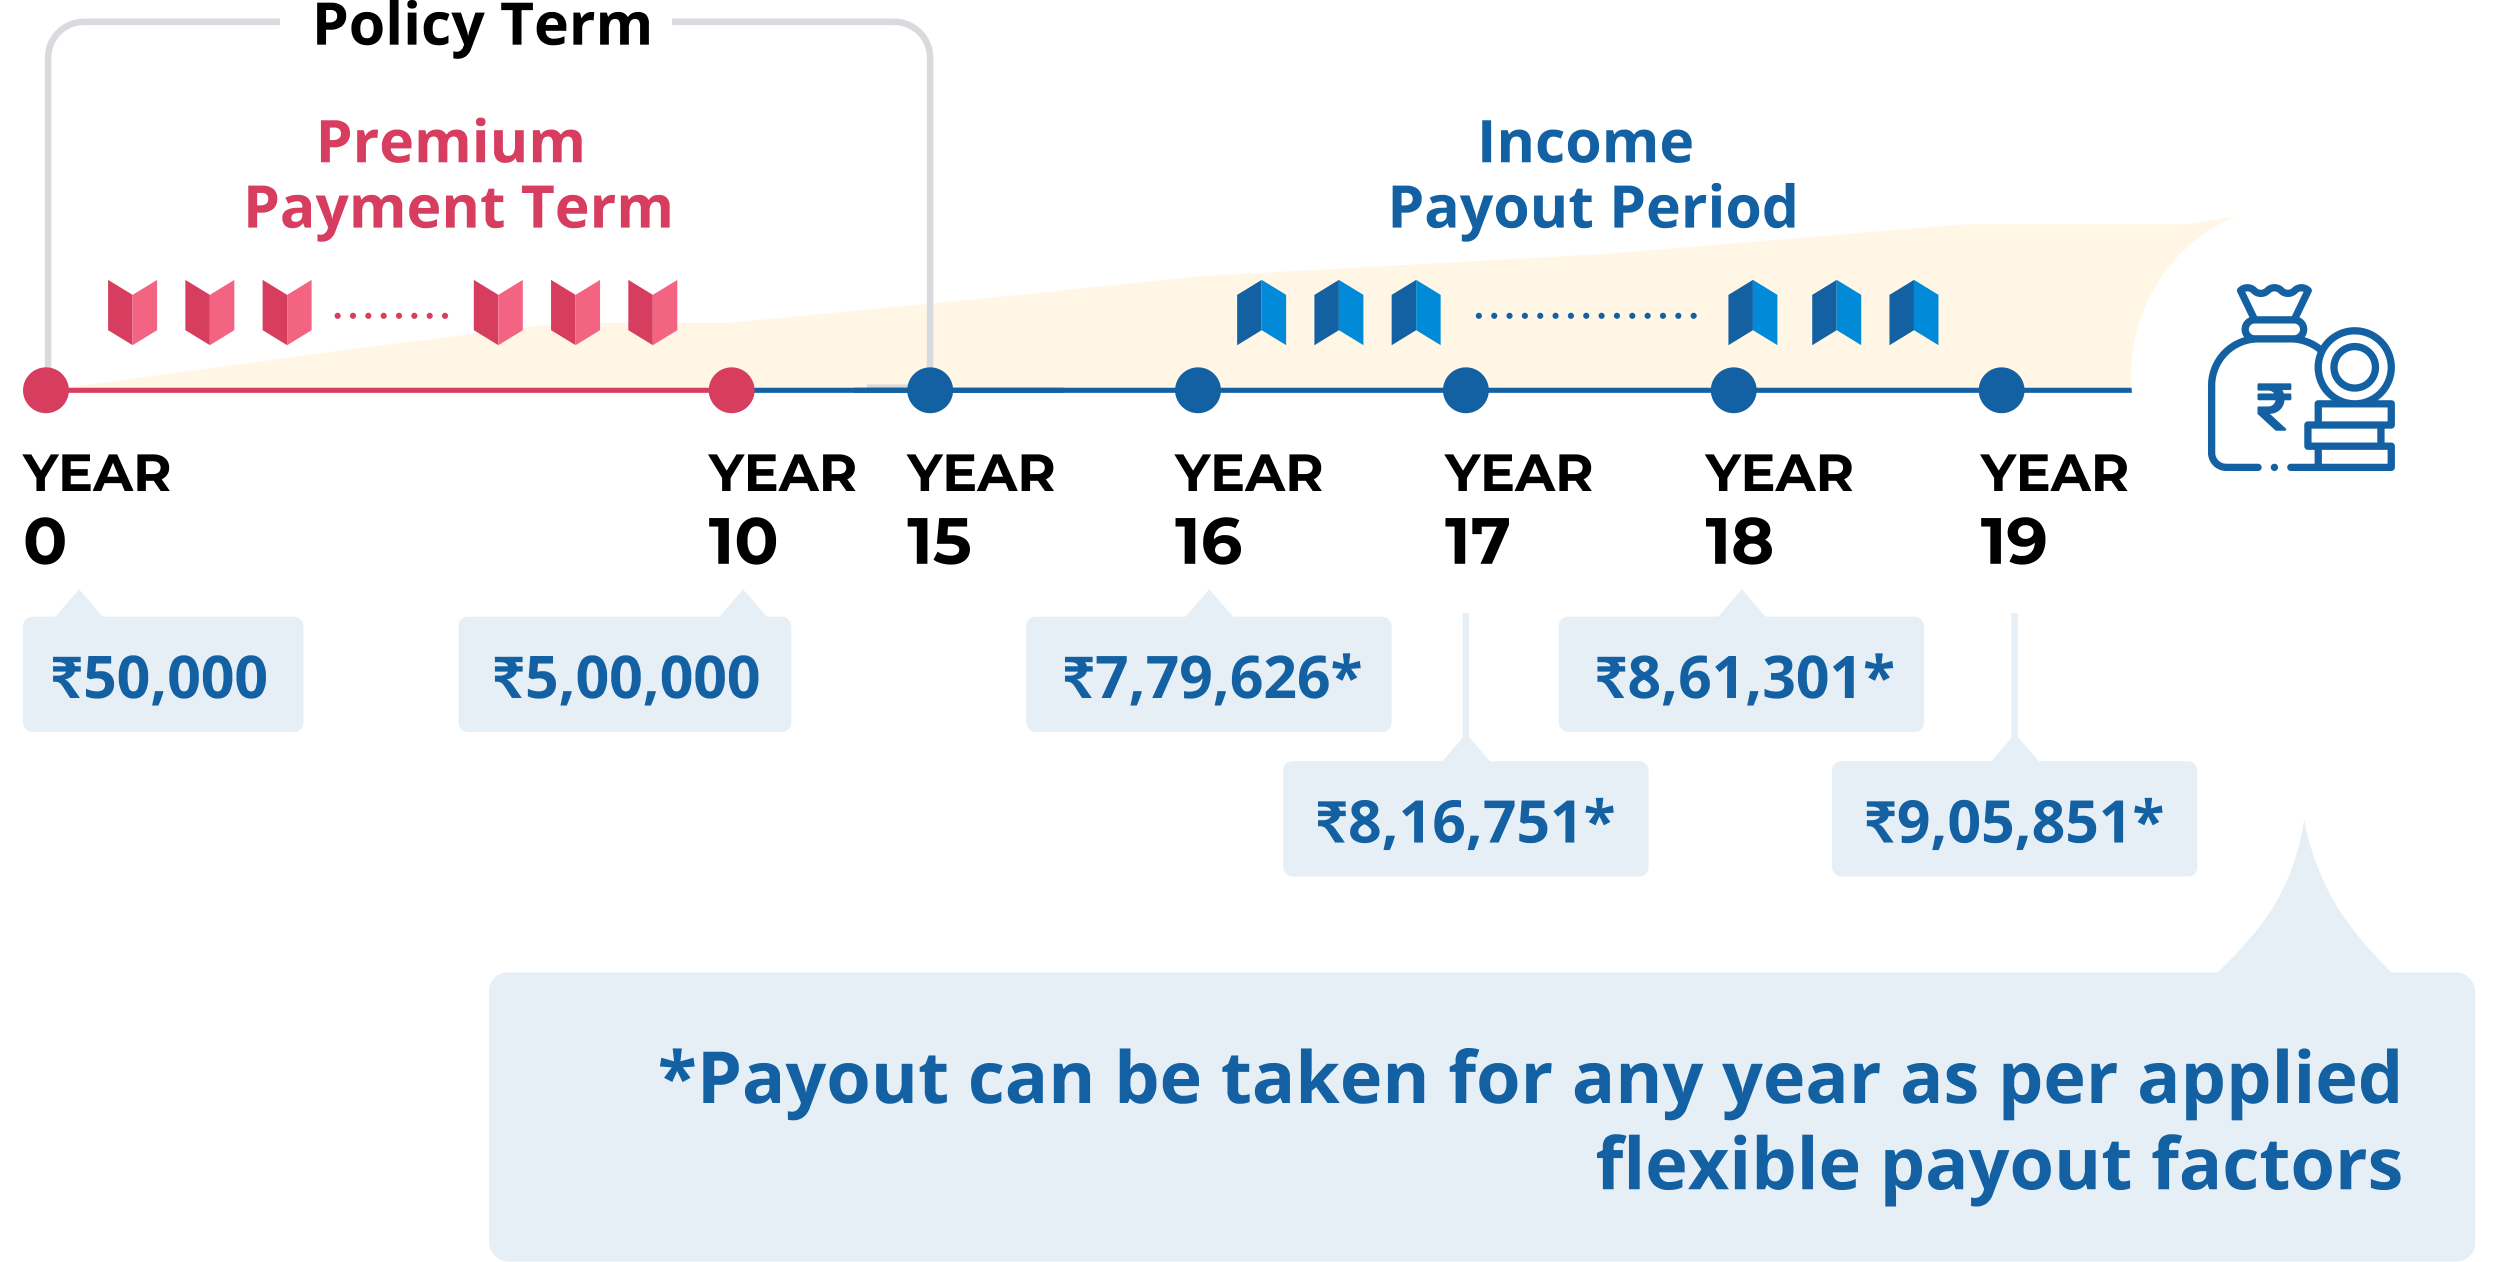 <svg xmlns="http://www.w3.org/2000/svg" xmlns:xlink="http://www.w3.org/1999/xlink" width="814.761" height="411.133" xmlns:v="https://vecta.io/nano"><style><![CDATA[.B{fill:#1361a2}.C{fill:#d63d5e}.D{flood-color:#1361a2}.E{flood-opacity:.302}.F{fill:#e7eff6}.G{fill:#008ad8}.H{fill:#f36483}]]></style><defs><filter id="A" x="288.166" y="112.223" width="29.952" height="29.952" filterUnits="userSpaceOnUse"><feOffset/><feGaussianBlur stdDeviation="2.5" result="A"/><feFlood class="D E"/><feComposite operator="in" in2="A"/><feComposite in="SourceGraphic"/></filter><filter id="B" x="375.462" y="112.223" width="29.952" height="29.952" filterUnits="userSpaceOnUse"><feOffset/><feGaussianBlur stdDeviation="2.5" result="A"/><feFlood class="D E"/><feComposite operator="in" in2="A"/><feComposite in="SourceGraphic"/></filter><filter id="C" x="462.758" y="112.223" width="29.952" height="29.952" filterUnits="userSpaceOnUse"><feOffset/><feGaussianBlur stdDeviation="2.5" result="A"/><feFlood class="D E"/><feComposite operator="in" in2="A"/><feComposite in="SourceGraphic"/></filter><filter id="D" x="550.054" y="112.223" width="29.952" height="29.952" filterUnits="userSpaceOnUse"><feOffset/><feGaussianBlur stdDeviation="2.5" result="A"/><feFlood class="D E"/><feComposite operator="in" in2="A"/><feComposite in="SourceGraphic"/></filter><filter id="E" x="637.35" y="112.223" width="29.952" height="29.952" filterUnits="userSpaceOnUse"><feOffset/><feGaussianBlur stdDeviation="2.5" result="A"/><feFlood class="D E"/><feComposite operator="in" in2="A"/><feComposite in="SourceGraphic"/></filter><filter id="F" x="0" y="112.223" width="29.952" height="29.952" filterUnits="userSpaceOnUse"><feOffset/><feGaussianBlur stdDeviation="2.5" result="A"/><feFlood class="D E"/><feComposite operator="in" in2="A"/><feComposite in="SourceGraphic"/></filter><filter id="G" x="686.998" y="58.334" width="127.763" height="127.763" filterUnits="userSpaceOnUse"><feOffset/><feGaussianBlur stdDeviation="2.5" result="A"/><feFlood class="D E"/><feComposite operator="in" in2="A"/><feComposite in="SourceGraphic"/></filter><filter id="H" x="223.466" y="112.223" width="29.952" height="29.952" filterUnits="userSpaceOnUse"><feOffset/><feGaussianBlur stdDeviation="2.5" result="A"/><feFlood class="D E"/><feComposite operator="in" in2="A"/><feComposite in="SourceGraphic"/></filter><path id="I" d="M-2329.553 4671.165l10.686 12.409h-21.372z"/><path id="J" d="M-2168.526 4591.664l7.984-4.892v-16.4l-7.984 4.89z"/><path id="K" d="M-2152.558 4591.664l-7.984-4.892v-16.4l7.984 4.89z"/><path id="L" d="M-2536.488 4570.372l7.984 4.89v16.4l-7.984-4.89z"/><path id="M" d="M-2520.52 4570.372l-7.984 4.89v16.4l7.984-4.89z"/><path id="N" d="M-2557.078 4634.955v4.223h-2.763v-4.258l-4.612-7.665h2.93l3.182 5.3 3.188-5.3h2.712zm14.9 2.01v2.213h-9.227v-11.923h9.011v2.214h-6.269v2.586h5.536v2.15h-5.536v2.759zm10.05-.341h-5.531l-1.057 2.554h-2.825l5.312-11.923h2.725l5.332 11.923h-2.9zm-.869-2.1l-1.886-4.561-1.891 4.565zm13.666 4.654l-2.3-3.323h-2.538v3.323h-2.759v-11.923h5.161c.944-.022 1.882.158 2.751.528.734.314 1.359.835 1.8 1.5a4.13 4.13 0 0 1 .63 2.3c.021.81-.201 1.609-.639 2.291a4.05 4.05 0 0 1-1.816 1.472l2.674 3.833zm-.051-7.6a1.89 1.89 0 0 0-.647-1.542 2.9 2.9 0 0 0-1.891-.537h-2.249v4.156h2.248c.674.048 1.344-.143 1.891-.541.441-.384.679-.95.647-1.533z"/></defs><g transform="translate(2571.715 -4479.162)"><path d="M-2556.738 4606.363l103.595-13.95 64.567-8.021h54.176l83.862-8.021 70.5-7.219 131.36-7.22 116.517-9.626h73.47l37.108-6.418v60.476h-735.155z" fill="#fff6e5"/><path d="M-2289.213 4606.567v-2.13h19.554V4497.98c-.008-5.878-4.772-10.64-10.65-10.646h-72.391v-2.129h72.389c7.053.007 12.769 5.722 12.777 12.775v108.587h0 0zm-264.017 0h-3.87V4497.98a12.79 12.79 0 0 1 12.775-12.775h63.875v2.128h-63.875a10.66 10.66 0 0 0-10.647 10.647v106.458h1.742v2.13z" fill="#d9dade"/><g class="F"><rect width="108.443" height="37.588" rx="3" x="-2422.285" y="4680.128"/><rect width="91.41" height="37.588" rx="3" x="-2564.215" y="4680.128"/><use xlink:href="#I"/><use xlink:href="#I" x="-216.416"/><rect width="647.27" height="94.23" rx="6" x="-2412.317" y="4796.064"/></g><path d="M-2560.682 4605.53h227.41v1.661h-227.41z" class="C"/><g class="B"><path d="M-2293.477 4605.53h471.895v1.661h-471.895z"/><use xlink:href="#J"/></g><use xlink:href="#K" class="G"/><use xlink:href="#J" x="25.18" class="B"/><use xlink:href="#K" x="25.18" class="G"/><use xlink:href="#J" x="50.358" class="B"/><use xlink:href="#K" x="50.358" class="G"/><use xlink:href="#J" x="160.111" class="B"/><use xlink:href="#K" x="160.111" class="G"/><use xlink:href="#J" x="187.418" class="B"/><use xlink:href="#K" x="187.418" class="G"/><use xlink:href="#J" x="212.598" class="B"/><use xlink:href="#K" x="212.598" class="G"/><use xlink:href="#L" class="C"/><use xlink:href="#M" class="H"/><use xlink:href="#L" x="25.178" class="C"/><use xlink:href="#M" x="25.178" class="H"/><use xlink:href="#L" x="50.359" class="C"/><use xlink:href="#M" x="50.359" class="H"/><use xlink:href="#L" x="169.543" class="C"/><use xlink:href="#M" x="169.543" class="H"/><use xlink:href="#L" x="144.366" class="C"/><use xlink:href="#M" x="144.366" class="H"/><use xlink:href="#L" x="119.187" class="C"/><use xlink:href="#M" x="119.187" class="H"/><g transform="translate(-2571.71 4479.16)" filter="url(#A)" class="B"><circle cx="7.476" cy="7.476" r="7.476" transform="translate(295.67 119.72)"/></g><g transform="translate(-2571.71 4479.16)" filter="url(#B)" class="B"><circle cx="7.476" cy="7.476" r="7.476" transform="translate(382.96 119.72)"/></g><g transform="translate(-2571.71 4479.16)" filter="url(#C)" class="B"><circle cx="7.476" cy="7.476" r="7.476" transform="translate(470.26 119.72)"/></g><g transform="translate(-2571.71 4479.16)" filter="url(#D)" class="B"><circle cx="7.476" cy="7.476" r="7.476" transform="translate(557.55 119.72)"/></g><g transform="translate(-2571.71 4479.16)" filter="url(#E)" class="B"><circle cx="7.476" cy="7.476" r="7.476" transform="translate(644.85 119.72)"/></g><use xlink:href="#N"/><use xlink:href="#N" x="223.466"/><path d="M-2464.222 4524.804h.954a3.18 3.18 0 0 0 2-.529 1.85 1.85 0 0 0 .664-1.539 1.9 1.9 0 0 0-.55-1.511 2.61 2.61 0 0 0-1.745-.487h-1.323zm6.553-2.171a4.18 4.18 0 0 1-1.38 3.378 5.9 5.9 0 0 1-3.925 1.17h-1.248v4.865h-2.9v-13.679h4.37a5.81 5.81 0 0 1 3.787 1.071c.904.806 1.383 1.987 1.296 3.195zm8.2-1.244a4.6 4.6 0 0 1 .964.084l-.217 2.676a3.27 3.27 0 0 0-.842-.094c-.773-.048-1.535.203-2.129.7-.529.514-.808 1.233-.764 1.97v5.321h-2.854v-10.461h2.162l.421 1.759h.14a3.93 3.93 0 0 1 1.315-1.419 3.24 3.24 0 0 1 1.801-.536zm7.2 2.03a1.81 1.81 0 0 0-1.422.575c-.376.462-.587 1.036-.598 1.631h4a2.38 2.38 0 0 0-.547-1.63 1.87 1.87 0 0 0-1.441-.576zm.4 8.814a5.4 5.4 0 0 1-3.953-1.394 5.28 5.28 0 0 1-1.422-3.949c-.095-1.473.375-2.926 1.313-4.065a4.68 4.68 0 0 1 3.635-1.436 4.61 4.61 0 0 1 3.453 1.263 4.78 4.78 0 0 1 1.235 3.49v1.383h-6.746c-.012.702.246 1.382.72 1.9.509.478 1.193.725 1.89.683.601.002 1.201-.065 1.787-.2a8.94 8.94 0 0 0 1.759-.627v2.213a6.7 6.7 0 0 1-1.6.557 10.09 10.09 0 0 1-2.077.182zm15.947-.187h-2.853v-6.11a3.08 3.08 0 0 0-.379-1.7c-.27-.386-.723-.601-1.193-.566a1.73 1.73 0 0 0-1.591.8 5.28 5.28 0 0 0-.5 2.648v4.928h-2.849v-10.461h2.18l.385 1.34h.159a2.9 2.9 0 0 1 1.216-1.127 3.95 3.95 0 0 1 1.825-.409c1.268-.149 2.508.45 3.18 1.536h.253c.289-.494.722-.889 1.24-1.132.577-.274 1.209-.411 1.848-.4a3.65 3.65 0 0 1 2.69.912c.678.815 1.006 1.864.911 2.92v6.821h-2.863v-6.11a3.08 3.08 0 0 0-.379-1.7c-.27-.386-.723-.601-1.193-.566a1.78 1.78 0 0 0-1.567.755c-.4.723-.581 1.548-.52 2.372zm9.329-13.165q0-1.394 1.553-1.394 1.553 0 1.553 1.394a1.36 1.36 0 0 1-.388 1.034 1.63 1.63 0 0 1-1.165.37q-1.553 0-1.553-1.404zm2.971 13.165h-2.849v-10.461h2.849zm10.4 0l-.384-1.338h-.15a3.01 3.01 0 0 1-1.3 1.127 4.44 4.44 0 0 1-1.918.4c-1.024.076-2.033-.282-2.779-.987a3.97 3.97 0 0 1-.936-2.84v-6.823h2.867v6.11c-.042.594.097 1.187.4 1.7.303.394.786.607 1.282.566.678.058 1.336-.247 1.731-.8a4.96 4.96 0 0 0 .533-2.653v-4.923h2.854v10.461zm14.55 0h-2.845v-6.11a3.08 3.08 0 0 0-.379-1.7c-.27-.386-.723-.601-1.193-.566a1.73 1.73 0 0 0-1.591.8 5.28 5.28 0 0 0-.5 2.648v4.928h-2.849v-10.461h2.18l.384 1.34h.159a2.9 2.9 0 0 1 1.216-1.127 3.95 3.95 0 0 1 1.825-.407c1.268-.15 2.509.448 3.181 1.534h.253c.289-.494.722-.889 1.24-1.132.577-.274 1.209-.411 1.848-.4a3.65 3.65 0 0 1 2.69.912c.678.814 1.006 1.864.912 2.92v6.821h-2.863v-6.11a3.08 3.08 0 0 0-.379-1.7c-.27-.386-.723-.601-1.193-.566a1.78 1.78 0 0 0-1.568.755c-.401.725-.582 1.551-.519 2.377zm-99.237 14.05h.954a3.18 3.18 0 0 0 2-.529 1.85 1.85 0 0 0 .664-1.539 1.9 1.9 0 0 0-.557-1.506 2.61 2.61 0 0 0-1.745-.487h-1.319zm6.55-2.171a4.18 4.18 0 0 1-1.38 3.378 5.9 5.9 0 0 1-3.925 1.17h-1.244v4.866h-2.9v-13.681h4.37a5.81 5.81 0 0 1 3.791 1.067c.906.807 1.384 1.99 1.296 3.2zm9 9.413l-.552-1.422h-.075c-.39.529-.897.96-1.483 1.258-.63.257-1.308.376-1.988.351-.875.048-1.732-.263-2.372-.861-.611-.665-.923-1.55-.865-2.451a2.76 2.76 0 0 1 1.172-2.456 6.75 6.75 0 0 1 3.513-.875l1.815-.056v-.458c.058-.444-.096-.889-.416-1.202s-.769-.457-1.212-.389a7.42 7.42 0 0 0-2.947.758l-.945-1.927a8.5 8.5 0 0 1 4-.945 4.99 4.99 0 0 1 3.228.917 3.39 3.39 0 0 1 1.123 2.788v6.971zm-.842-4.847l-1.1.037c-.647-.023-1.288.132-1.853.449a1.41 1.41 0 0 0-.608 1.254q0 1.207 1.385 1.207c.584.029 1.155-.177 1.586-.571a2 2 0 0 0 .594-1.516zm4.276-5.614h3.125l1.974 5.885c.184.59.3 1.199.346 1.815h.056a8.02 8.02 0 0 1 .4-1.815l1.937-5.885h3.072l-4.426 11.8a5.11 5.11 0 0 1-1.735 2.448 4.38 4.38 0 0 1-2.634.814c-.488.001-.974-.053-1.45-.159v-2.262a4.88 4.88 0 0 0 1.123.122 2.03 2.03 0 0 0 1.324-.463 3 3 0 0 0 .884-1.4l.168-.515zm21.773 10.461h-2.854v-6.113a3.08 3.08 0 0 0-.379-1.7c-.27-.386-.723-.601-1.193-.566a1.73 1.73 0 0 0-1.591.8 5.28 5.28 0 0 0-.5 2.648v4.922h-2.853v-10.452h2.18l.384 1.338h.159a2.9 2.9 0 0 1 1.216-1.127 3.95 3.95 0 0 1 1.825-.407c1.269-.15 2.509.449 3.181 1.535h.255c.289-.494.722-.889 1.24-1.132.577-.274 1.209-.411 1.848-.4a3.65 3.65 0 0 1 2.69.912c.679.815 1.007 1.867.912 2.924v6.821h-2.861v-6.116a3.08 3.08 0 0 0-.379-1.7c-.27-.386-.723-.601-1.193-.566a1.78 1.78 0 0 0-1.567.749c-.401.725-.582 1.551-.519 2.377zm13.782-8.627a1.81 1.81 0 0 0-1.422.575c-.373.463-.581 1.038-.589 1.633h4a2.38 2.38 0 0 0-.552-1.633 1.87 1.87 0 0 0-1.436-.575zm.4 8.814a5.4 5.4 0 0 1-3.949-1.394 5.28 5.28 0 0 1-1.422-3.949c-.093-1.473.378-2.927 1.319-4.065a4.68 4.68 0 0 1 3.635-1.436 4.61 4.61 0 0 1 3.453 1.263 4.78 4.78 0 0 1 1.235 3.49v1.385h-6.748c-.012.702.246 1.382.72 1.9.509.478 1.193.725 1.89.683.601.002 1.201-.065 1.787-.2.607-.147 1.196-.357 1.759-.627v2.208a6.7 6.7 0 0 1-1.6.557 10.09 10.09 0 0 1-2.076.185zm16.248-.187h-2.856v-6.113c.042-.594-.097-1.187-.4-1.7-.303-.394-.786-.607-1.282-.566-.678-.058-1.336.247-1.731.8a4.96 4.96 0 0 0-.533 2.653v4.922h-2.856v-10.457h2.18l.384 1.338h.159c.316-.503.773-.902 1.315-1.146.597-.267 1.246-.399 1.9-.388a3.66 3.66 0 0 1 2.77.987 3.96 3.96 0 0 1 .945 2.849zm7.345-2.087c.613-.019 1.22-.129 1.8-.327v2.124c-.83.341-1.723.503-2.62.477-.917.083-1.825-.232-2.494-.865-.574-.739-.853-1.666-.781-2.6v-5.04h-1.371v-1.207l1.572-.954.823-2.208h1.826v2.227h2.929v2.143h-2.929v5.043c-.028.336.098.667.342.9.256.201.576.303.901.287zm14.391 2.087h-2.9v-11.266h-3.717v-2.414h10.33v2.414h-3.715zm9.927-8.627a1.81 1.81 0 0 0-1.422.575c-.373.463-.581 1.038-.589 1.633h4a2.38 2.38 0 0 0-.552-1.633 1.87 1.87 0 0 0-1.439-.575zm.4 8.814a5.4 5.4 0 0 1-3.949-1.394 5.28 5.28 0 0 1-1.422-3.949c-.095-1.473.376-2.927 1.315-4.066a4.68 4.68 0 0 1 3.635-1.436 4.61 4.61 0 0 1 3.458 1.264 4.78 4.78 0 0 1 1.235 3.49v1.385h-6.751c-.012.702.246 1.382.72 1.9.509.478 1.193.725 1.89.683.601.002 1.201-.065 1.787-.2a8.94 8.94 0 0 0 1.759-.627v2.208a6.7 6.7 0 0 1-1.6.557 10.09 10.09 0 0 1-2.076.185zm12.427-10.844a4.6 4.6 0 0 1 .964.084l-.215 2.676a3.27 3.27 0 0 0-.842-.094c-.773-.048-1.535.203-2.129.7-.527.513-.806 1.23-.763 1.965v5.324h-2.854v-10.459h2.161l.421 1.759h.14a3.93 3.93 0 0 1 1.315-1.418 3.24 3.24 0 0 1 1.802-.537zm12.229 10.657h-2.854v-6.113a3.08 3.08 0 0 0-.379-1.7c-.27-.386-.723-.601-1.193-.566a1.73 1.73 0 0 0-1.591.8 5.28 5.28 0 0 0-.5 2.648v4.922h-2.849v-10.452h2.18l.384 1.338h.159a2.9 2.9 0 0 1 1.216-1.127 3.95 3.95 0 0 1 1.825-.407c1.269-.151 2.51.447 3.183 1.534h.253c.289-.494.722-.889 1.24-1.132.577-.274 1.209-.411 1.848-.4a3.65 3.65 0 0 1 2.69.912c.679.815 1.007 1.867.912 2.924v6.821h-2.863v-6.115a3.08 3.08 0 0 0-.379-1.7c-.27-.386-.723-.601-1.193-.566a1.78 1.78 0 0 0-1.567.749c-.401.725-.582 1.551-.519 2.377z" class="C"/><path d="M-2465.454 4486.479h.954a3.18 3.18 0 0 0 2-.529 1.85 1.85 0 0 0 .665-1.539 1.9 1.9 0 0 0-.554-1.511 2.61 2.61 0 0 0-1.746-.482h-1.319zm6.55-2.171a4.18 4.18 0 0 1-1.38 3.378 5.9 5.9 0 0 1-3.925 1.17h-1.244v4.865h-2.9v-13.679h4.37a5.81 5.81 0 0 1 3.785 1.071c.903.807 1.381 1.987 1.294 3.195zm4.632 4.164a4.39 4.39 0 0 0 .51 2.349c.368.547 1.003.853 1.661.8a1.8 1.8 0 0 0 1.642-.791c.379-.724.552-1.538.5-2.353a4.32 4.32 0 0 0-.505-2.335c-.374-.536-1.005-.832-1.656-.776a1.82 1.82 0 0 0-1.647.772c-.384.715-.559 1.524-.505 2.334zm7.233 0a5.62 5.62 0 0 1-1.347 4c-.986.994-2.351 1.517-3.749 1.436a5.25 5.25 0 0 1-2.657-.66 4.39 4.39 0 0 1-1.773-1.894c-.429-.899-.64-1.886-.618-2.882a5.59 5.59 0 0 1 1.338-3.986c.994-.989 2.363-1.506 3.762-1.422a5.28 5.28 0 0 1 2.657.655 4.37 4.37 0 0 1 1.769 1.881 6.31 6.31 0 0 1 .622 2.872zm5.211 5.249h-2.854v-14.559h2.854zm2.873-13.165q0-1.394 1.553-1.394 1.553 0 1.553 1.394a1.36 1.36 0 0 1-.386 1.034 1.63 1.63 0 0 1-1.165.37q-1.555 0-1.555-1.404zm2.975 13.165h-2.855v-10.461h2.855zm7.242.187q-4.884 0-4.884-5.361a5.72 5.72 0 0 1 1.329-4.075c1.012-.988 2.396-1.5 3.808-1.408a7.26 7.26 0 0 1 3.256.711l-.842 2.208q-.674-.271-1.254-.444a4.04 4.04 0 0 0-1.16-.173q-2.227 0-2.227 3.163 0 3.069 2.227 3.069c.517.005 1.031-.07 1.525-.22.497-.162.968-.393 1.4-.688v2.442a4.6 4.6 0 0 1-1.4.608c-.583.123-1.179.179-1.775.168zm4.103-10.648h3.13l1.97 5.886c.184.59.3 1.199.346 1.815h.056a8.02 8.02 0 0 1 .4-1.815l1.944-5.886h3.06l-4.426 11.799a5.11 5.11 0 0 1-1.736 2.451 4.38 4.38 0 0 1-2.634.814c-.488.001-.974-.053-1.45-.159v-2.265a4.88 4.88 0 0 0 1.123.122 2.03 2.03 0 0 0 1.324-.463 3 3 0 0 0 .884-1.4l.168-.515zm22.882 10.461h-2.9v-11.265h-3.715v-2.414h10.333v2.414h-3.718zm9.928-8.627a1.81 1.81 0 0 0-1.422.575c-.372.463-.579 1.037-.588 1.631h4a2.38 2.38 0 0 0-.549-1.63 1.87 1.87 0 0 0-1.441-.576zm.4 8.814a5.4 5.4 0 0 1-3.949-1.394 5.28 5.28 0 0 1-1.422-3.949c-.094-1.473.377-2.927 1.317-4.065a4.68 4.68 0 0 1 3.635-1.436 4.61 4.61 0 0 1 3.453 1.263 4.78 4.78 0 0 1 1.235 3.49v1.383h-6.747c-.012.702.246 1.382.72 1.9.509.478 1.193.725 1.89.683.601.002 1.201-.065 1.787-.2a8.94 8.94 0 0 0 1.759-.627v2.213a6.7 6.7 0 0 1-1.6.557 10.09 10.09 0 0 1-2.076.182zm12.428-10.844a4.6 4.6 0 0 1 .962.084l-.214 2.676a3.27 3.27 0 0 0-.842-.094c-.773-.048-1.535.203-2.129.7-.528.515-.806 1.234-.762 1.97v5.321h-2.853v-10.461h2.16l.421 1.759h.14a3.93 3.93 0 0 1 1.316-1.419 3.24 3.24 0 0 1 1.801-.536zm12.229 10.657h-2.854v-6.11a3.08 3.08 0 0 0-.379-1.7c-.27-.386-.723-.601-1.193-.566a1.73 1.73 0 0 0-1.591.8 5.28 5.28 0 0 0-.5 2.648v4.928h-2.85v-10.461h2.18l.385 1.34h.159a2.9 2.9 0 0 1 1.216-1.129 3.95 3.95 0 0 1 1.825-.407c1.269-.15 2.509.449 3.181 1.536h.254c.289-.494.722-.889 1.24-1.132.577-.274 1.209-.411 1.848-.4a3.65 3.65 0 0 1 2.69.912c.678.815 1.006 1.864.911 2.92v6.821h-2.864v-6.11a3.08 3.08 0 0 0-.379-1.7c-.27-.386-.723-.601-1.193-.566a1.78 1.78 0 0 0-1.567.755c-.401.725-.582 1.551-.519 2.377z"/><g class="B"><path d="M-2088.646 4532.047v-13.68h2.9v13.68zm15.775 0h-2.856v-6.11c.042-.594-.097-1.187-.4-1.7-.304-.394-.788-.607-1.284-.565-.679-.059-1.339.245-1.735.8a4.96 4.96 0 0 0-.53 2.653v4.922h-2.853v-10.461h2.183l.38 1.338h.159c.316-.503.773-.902 1.315-1.146.597-.267 1.246-.399 1.9-.388a3.66 3.66 0 0 1 2.77.987 3.96 3.96 0 0 1 .949 2.849zm7.186.187q-4.884 0-4.884-5.361a5.72 5.72 0 0 1 1.323-4.075c1.013-.989 2.399-1.5 3.811-1.406a7.26 7.26 0 0 1 3.256.711l-.842 2.206q-.674-.271-1.254-.444a4.04 4.04 0 0 0-1.16-.173q-2.227 0-2.227 3.163 0 3.069 2.227 3.069c.517.005 1.031-.07 1.525-.22.497-.162.968-.393 1.4-.688v2.441a4.6 4.6 0 0 1-1.4.608c-.584.124-1.18.18-1.777.169zm7.878-5.436a4.39 4.39 0 0 0 .51 2.349c.368.547 1.003.853 1.661.8a1.8 1.8 0 0 0 1.642-.791c.379-.724.552-1.538.5-2.353a4.32 4.32 0 0 0-.505-2.33 2.15 2.15 0 0 0-3.3 0c-.385.712-.561 1.518-.51 2.325zm7.233 0a5.62 5.62 0 0 1-1.347 4c-.988.995-2.355 1.518-3.755 1.436a5.25 5.25 0 0 1-2.657-.66 4.39 4.39 0 0 1-1.768-1.895c-.429-.899-.64-1.886-.618-2.882a5.59 5.59 0 0 1 1.338-3.985c.994-.988 2.362-1.505 3.761-1.42a5.28 5.28 0 0 1 2.657.655 4.37 4.37 0 0 1 1.769 1.878 6.31 6.31 0 0 1 .618 2.873zm11.722 5.249h-2.854v-6.11a3.08 3.08 0 0 0-.379-1.7c-.27-.386-.723-.601-1.193-.566a1.73 1.73 0 0 0-1.591.8 5.28 5.28 0 0 0-.5 2.648v4.928h-2.849v-10.461h2.18l.384 1.338h.159a2.9 2.9 0 0 1 1.216-1.132 3.95 3.95 0 0 1 1.824-.4c1.269-.15 2.509.449 3.181 1.535h.253c.289-.495.721-.891 1.24-1.135.577-.274 1.209-.411 1.848-.4a3.65 3.65 0 0 1 2.69.912c.679.815 1.007 1.866.912 2.922v6.821h-2.863v-6.11a3.08 3.08 0 0 0-.379-1.7c-.27-.386-.723-.601-1.193-.565a1.78 1.78 0 0 0-1.567.749c-.401.725-.582 1.551-.519 2.377zm13.782-8.627a1.81 1.81 0 0 0-1.422.572c-.374.464-.582 1.04-.59 1.636h4a2.38 2.38 0 0 0-.547-1.636 1.87 1.87 0 0 0-1.441-.572zm.4 8.814a5.4 5.4 0 0 1-3.946-1.394 5.28 5.28 0 0 1-1.422-3.948c-.094-1.473.376-2.926 1.315-4.065a4.68 4.68 0 0 1 3.634-1.435c1.276-.077 2.527.38 3.453 1.261a4.78 4.78 0 0 1 1.235 3.49v1.384h-6.745c-.012.702.246 1.382.72 1.9.509.478 1.193.725 1.89.683.601.002 1.201-.065 1.787-.2a8.94 8.94 0 0 0 1.759-.627v2.209a6.7 6.7 0 0 1-1.6.557 10.09 10.09 0 0 1-2.077.185zm-90.276 13.858h.954a3.18 3.18 0 0 0 2-.529 1.85 1.85 0 0 0 .664-1.539 1.9 1.9 0 0 0-.557-1.506 2.61 2.61 0 0 0-1.745-.487h-1.316zm6.55-2.171a4.18 4.18 0 0 1-1.38 3.378 5.9 5.9 0 0 1-3.925 1.17h-1.245v4.866h-2.9v-13.676h4.37a5.81 5.81 0 0 1 3.785 1.071c.905.806 1.385 1.987 1.299 3.196zm9 9.413l-.552-1.422h-.075c-.39.529-.897.96-1.483 1.258-.63.257-1.308.376-1.988.351-.875.048-1.732-.263-2.372-.861-.611-.665-.923-1.55-.865-2.451a2.76 2.76 0 0 1 1.165-2.456 6.75 6.75 0 0 1 3.52-.871l1.815-.056v-.458c.058-.444-.096-.889-.416-1.202s-.769-.457-1.212-.389a7.42 7.42 0 0 0-2.947.758l-.945-1.927a8.5 8.5 0 0 1 4-.945 4.99 4.99 0 0 1 3.228.917 3.39 3.39 0 0 1 1.123 2.788v6.971zm-.842-4.847l-1.1.037c-.647-.023-1.288.132-1.853.449a1.41 1.41 0 0 0-.608 1.254q0 1.207 1.385 1.207c.584.029 1.155-.177 1.586-.571a2 2 0 0 0 .594-1.516zm4.276-5.614h3.125l1.974 5.885c.184.59.3 1.199.346 1.815h.056a8.02 8.02 0 0 1 .4-1.815l1.937-5.885h3.068l-4.426 11.8a5.11 5.11 0 0 1-1.736 2.451 4.38 4.38 0 0 1-2.634.814c-.488.001-.974-.053-1.45-.159v-2.26a4.88 4.88 0 0 0 1.123.122 2.03 2.03 0 0 0 1.324-.463 3 3 0 0 0 .884-1.4l.168-.515zm14.677 5.219a4.39 4.39 0 0 0 .51 2.349c.368.547 1.003.853 1.661.8a1.8 1.8 0 0 0 1.642-.791c.379-.724.552-1.538.5-2.353a4.32 4.32 0 0 0-.505-2.33c-.373-.537-1.005-.833-1.656-.777a1.82 1.82 0 0 0-1.647.772c-.384.714-.559 1.521-.505 2.33zm7.233 0a5.62 5.62 0 0 1-1.347 4c-.986.996-2.353 1.521-3.752 1.441a5.25 5.25 0 0 1-2.657-.66 4.39 4.39 0 0 1-1.768-1.895c-.43-.9-.642-1.889-.619-2.886a5.59 5.59 0 0 1 1.338-3.986c.993-.99 2.361-1.508 3.761-1.425a5.28 5.28 0 0 1 2.657.655 4.37 4.37 0 0 1 1.768 1.881 6.31 6.31 0 0 1 .619 2.875zm9.768 5.249l-.384-1.338h-.15a3.01 3.01 0 0 1-1.3 1.127 4.44 4.44 0 0 1-1.918.4c-1.024.076-2.033-.282-2.779-.987a3.97 3.97 0 0 1-.936-2.84v-6.825h2.854v6.114c-.042.594.097 1.187.4 1.7.303.394.786.607 1.282.566.678.058 1.336-.247 1.731-.8a4.96 4.96 0 0 0 .533-2.653v-4.927h2.854v10.461zm9.591-2.087c.613-.019 1.22-.129 1.8-.327v2.124c-.83.341-1.723.503-2.62.477-.917.083-1.825-.232-2.494-.865-.574-.739-.853-1.666-.781-2.6v-5.043h-1.37v-1.207l1.572-.954.823-2.208h1.825v2.227h2.929v2.143h-2.929v5.043c-.028.336.098.667.342.9.256.202.577.305.903.288zm12.014-5.162h.954a3.18 3.18 0 0 0 2-.529 1.85 1.85 0 0 0 .664-1.539 1.9 1.9 0 0 0-.557-1.506 2.61 2.61 0 0 0-1.745-.487h-1.316zm6.55-2.171a4.18 4.18 0 0 1-1.38 3.378 5.9 5.9 0 0 1-3.925 1.17h-1.245v4.866h-2.9v-13.676h4.37a5.81 5.81 0 0 1 3.785 1.071c.904.807 1.382 1.987 1.295 3.196zm6.69.786a1.81 1.81 0 0 0-1.422.575c-.373.463-.581 1.038-.589 1.633h4a2.38 2.38 0 0 0-.552-1.633 1.87 1.87 0 0 0-1.437-.57zm.4 8.814a5.4 5.4 0 0 1-3.949-1.394 5.28 5.28 0 0 1-1.422-3.949c-.095-1.473.376-2.927 1.315-4.066a4.68 4.68 0 0 1 3.635-1.436 4.61 4.61 0 0 1 3.453 1.263 4.78 4.78 0 0 1 1.235 3.49v1.385h-6.745c-.012.702.246 1.382.72 1.9.509.478 1.193.725 1.89.683.601.002 1.201-.065 1.787-.2a8.94 8.94 0 0 0 1.759-.627v2.208a6.7 6.7 0 0 1-1.6.557 10.09 10.09 0 0 1-2.076.191zm12.428-10.84a4.6 4.6 0 0 1 .964.084l-.215 2.676a3.27 3.27 0 0 0-.842-.094c-.773-.048-1.535.203-2.129.7-.527.513-.806 1.23-.763 1.965v5.324h-2.85v-10.458h2.161l.421 1.759h.14a3.93 3.93 0 0 1 1.315-1.418 3.24 3.24 0 0 1 1.798-.538zm2.742-2.508q0-1.394 1.553-1.394 1.553 0 1.553 1.394a1.36 1.36 0 0 1-.388 1.034 1.63 1.63 0 0 1-1.165.37q-1.554 0-1.554-1.403zm2.975 13.165h-2.852v-10.46h2.854zm5.267-5.246a4.39 4.39 0 0 0 .51 2.349c.368.547 1.003.853 1.661.8a1.8 1.8 0 0 0 1.642-.791c.379-.724.552-1.538.5-2.353a4.32 4.32 0 0 0-.505-2.33 2.15 2.15 0 0 0-3.3 0c-.384.712-.56 1.518-.508 2.325zm7.233 0a5.62 5.62 0 0 1-1.347 4c-.986.996-2.353 1.521-3.752 1.441a5.25 5.25 0 0 1-2.653-.667 4.39 4.39 0 0 1-1.768-1.895c-.43-.898-.643-1.884-.622-2.879a5.59 5.59 0 0 1 1.338-3.986c.993-.989 2.362-1.506 3.761-1.422a5.28 5.28 0 0 1 2.657.655 4.37 4.37 0 0 1 1.768 1.881 6.31 6.31 0 0 1 .618 2.872zm5.67 5.436a3.4 3.4 0 0 1-2.9-1.432 6.58 6.58 0 0 1-1.053-3.967 6.59 6.59 0 0 1 1.071-4.009 3.48 3.48 0 0 1 2.96-1.439c1.205-.057 2.351.527 3.013 1.535h.087c-.134-.688-.206-1.386-.215-2.087v-3.35h2.863v14.56h-2.186l-.552-1.357h-.122c-.63 1.02-1.769 1.613-2.966 1.544zm1-2.274c.603.05 1.196-.185 1.6-.636a3.7 3.7 0 0 0 .557-2.161v-.309c.068-.838-.112-1.678-.519-2.414a1.93 1.93 0 0 0-1.689-.73c-.604-.018-1.171.292-1.483.809a4.32 4.32 0 0 0-.529 2.353 4.09 4.09 0 0 0 .533 2.316 1.74 1.74 0 0 0 1.532.77z"/><path d="M-2349.491 4820.853l-.469 4.208 4.266-1.189.377 2.882-3.888.274 2.55 3.4-2.6 1.384-1.784-3.579-1.567 3.557-2.7-1.361 2.527-3.4-3.865-.3.446-2.859 4.174 1.189-.469-4.208zm10.539 8.943h1.166c.865.064 1.726-.164 2.447-.646a2.26 2.26 0 0 0 .812-1.881 2.32 2.32 0 0 0-.68-1.841 3.19 3.19 0 0 0-2.133-.595h-1.612zm8.006-2.652a5.11 5.11 0 0 1-1.687 4.128c-1.378 1.035-3.081 1.542-4.8 1.43h-1.521v5.942h-3.545v-16.716h5.341a7.1 7.1 0 0 1 4.626 1.309c1.106.986 1.692 2.429 1.586 3.907zm11 11.5l-.675-1.738h-.091a5.15 5.15 0 0 1-1.812 1.538 5.86 5.86 0 0 1-2.43.429 3.93 3.93 0 0 1-2.9-1.052 4.04 4.04 0 0 1-1.058-3c-.084-1.181.456-2.319 1.424-3a8.25 8.25 0 0 1 4.297-1.064l2.219-.069v-.56a1.74 1.74 0 0 0-1.99-1.944c-1.251.057-2.477.372-3.6.926l-1.159-2.356c1.513-.78 3.193-1.177 4.895-1.155a6.1 6.1 0 0 1 3.945 1.121 4.14 4.14 0 0 1 1.372 3.408v8.516zm-1.029-5.924l-1.349.046a4.32 4.32 0 0 0-2.264.549c-.5.344-.782.926-.743 1.532q0 1.475 1.693 1.475a2.68 2.68 0 0 0 1.938-.7 2.45 2.45 0 0 0 .726-1.853zm5.226-6.862h3.82l2.413 7.193c.225.722.368 1.468.425 2.223h.069a9.81 9.81 0 0 1 .492-2.219l2.367-7.193h3.74l-5.409 14.421c-.39 1.19-1.129 2.235-2.121 3-.938.669-2.067 1.018-3.219.995a8.1 8.1 0 0 1-1.773-.194v-2.772a5.96 5.96 0 0 0 1.372.149 2.48 2.48 0 0 0 1.618-.566 3.67 3.67 0 0 0 1.081-1.71l.206-.629zm17.932 6.37c-.063.996.153 1.99.623 2.87a2.23 2.23 0 0 0 2.03.972c.795.067 1.563-.303 2.007-.966.464-.884.676-1.879.612-2.876a5.28 5.28 0 0 0-.618-2.848c-.458-.655-1.232-1.016-2.028-.945-.791-.067-1.558.292-2.013.943-.468.875-.68 1.864-.612 2.854zm8.84 0a6.87 6.87 0 0 1-1.647 4.883 5.97 5.97 0 0 1-4.586 1.761c-1.135.023-2.256-.255-3.248-.806-.937-.537-1.69-1.344-2.161-2.316a7.78 7.78 0 0 1-.755-3.522c-.11-1.775.477-3.523 1.635-4.872 1.215-1.209 2.889-1.842 4.6-1.738a6.45 6.45 0 0 1 3.248.8c.935.532 1.689 1.333 2.161 2.3a7.71 7.71 0 0 1 .754 3.514zm11.94 6.416l-.469-1.635h-.183a3.68 3.68 0 0 1-1.59 1.378c-.735.334-1.536.5-2.344.486-1.253.094-2.487-.344-3.4-1.206-.819-.964-1.229-2.209-1.144-3.471v-8.334h3.488v7.468c-.05.726.121 1.45.492 2.076a1.79 1.79 0 0 0 1.567.692c.828.07 1.633-.301 2.116-.978.513-.999.739-2.122.652-3.242v-6.016h3.488v12.782zm11.722-2.55a7.56 7.56 0 0 0 2.2-.4v2.6a7.83 7.83 0 0 1-3.2.583 3.92 3.92 0 0 1-3.048-1.058 4.6 4.6 0 0 1-.955-3.173v-6.165h-1.67v-1.475l1.921-1.166 1.006-2.7h2.23v2.722h3.579v2.619h-3.579v6.163a1.36 1.36 0 0 0 .417 1.1c.312.246.702.372 1.099.353zm16.056 2.779q-5.97 0-5.97-6.553a6.99 6.99 0 0 1 1.624-4.98 6.09 6.09 0 0 1 4.654-1.721c1.376-.023 2.739.275 3.98.869l-1.029 2.7q-.823-.332-1.532-.543a4.94 4.94 0 0 0-1.418-.212q-2.722 0-2.722 3.865 0 3.751 2.722 3.751c.631.006 1.26-.085 1.864-.269a6.73 6.73 0 0 0 1.715-.836v2.983a5.62 5.62 0 0 1-1.71.743c-.716.151-1.447.22-2.178.206zm14.968-.229l-.675-1.738h-.091c-.476.647-1.096 1.173-1.811 1.538a5.86 5.86 0 0 1-2.43.429 3.93 3.93 0 0 1-2.9-1.052 4.04 4.04 0 0 1-1.058-3c-.084-1.181.456-2.319 1.424-3a8.25 8.25 0 0 1 4.294-1.069l2.219-.069v-.555a1.74 1.74 0 0 0-1.99-1.944 9.07 9.07 0 0 0-3.6.926l-1.155-2.356c1.513-.78 3.193-1.177 4.895-1.155a6.1 6.1 0 0 1 3.945 1.121 4.14 4.14 0 0 1 1.371 3.408v8.516zm-1.029-5.924l-1.349.046a4.32 4.32 0 0 0-2.264.549c-.5.344-.782.926-.743 1.532q0 1.475 1.693 1.475a2.68 2.68 0 0 0 1.938-.7 2.45 2.45 0 0 0 .726-1.853zm18.859 5.924h-3.488v-7.464c.05-.726-.121-1.45-.492-2.076a1.79 1.79 0 0 0-1.567-.692c-.828-.07-1.633.301-2.116.978-.513.999-.739 2.122-.652 3.242v6.012h-3.488v-12.782h2.665l.469 1.635h.194c.386-.615.945-1.102 1.607-1.4a5.47 5.47 0 0 1 2.327-.475 4.47 4.47 0 0 1 3.385 1.206 4.84 4.84 0 0 1 1.155 3.482zm16.788-13.026c1.405-.052 2.741.614 3.545 1.767.928 1.439 1.376 3.134 1.281 4.843.107 1.736-.357 3.459-1.321 4.906-.839 1.139-2.186 1.79-3.6 1.738a4.24 4.24 0 0 1-3.53-1.628h-.24l-.583 1.4h-2.665v-17.791h3.488v4.14q0 .789-.137 2.527h.137c.774-1.244 2.162-1.971 3.626-1.898zm-1.118 2.794a2.2 2.2 0 0 0-1.887.795c-.466.793-.681 1.708-.618 2.625v.377c-.081 1.022.132 2.045.612 2.95.447.614 1.181.952 1.938.892.707.006 1.362-.373 1.71-.989.476-.88.696-1.877.635-2.876.067-.986-.156-1.969-.64-2.83a2.01 2.01 0 0 0-1.75-.944zm14.123-.309a2.21 2.21 0 0 0-1.738.7c-.457.567-.711 1.271-.721 2h4.895c.034-.728-.207-1.441-.675-2-.459-.478-1.102-.733-1.763-.699zm.492 10.773a6.6 6.6 0 0 1-4.826-1.7 6.45 6.45 0 0 1-1.74-4.832 7.1 7.1 0 0 1 1.607-4.969 5.72 5.72 0 0 1 4.444-1.753 5.63 5.63 0 0 1 4.22 1.544 5.84 5.84 0 0 1 1.51 4.266v1.692h-8.245c-.014.857.3 1.687.878 2.32a3.1 3.1 0 0 0 2.31.835 9.59 9.59 0 0 0 2.184-.24 10.93 10.93 0 0 0 2.15-.766v2.7a8.19 8.19 0 0 1-1.956.68 12.33 12.33 0 0 1-2.538.223zm19.521-2.779a7.56 7.56 0 0 0 2.2-.4v2.6a7.83 7.83 0 0 1-3.2.583 3.92 3.92 0 0 1-3.056-1.061 4.6 4.6 0 0 1-.955-3.175v-6.163h-1.67v-1.475l1.922-1.162 1.006-2.7h2.23v2.722h3.579v2.615h-3.579v6.163a1.36 1.36 0 0 0 .417 1.1c.313.248.705.373 1.104.353zm12.9 2.55l-.675-1.738h-.092a5.15 5.15 0 0 1-1.814 1.535 5.86 5.86 0 0 1-2.43.429 3.93 3.93 0 0 1-2.9-1.052 4.04 4.04 0 0 1-1.058-3c-.084-1.181.456-2.319 1.424-3a8.25 8.25 0 0 1 4.294-1.069l2.215-.064v-.56a1.74 1.74 0 0 0-1.985-1.944 9.07 9.07 0 0 0-3.6.926l-1.157-2.356c1.513-.78 3.193-1.177 4.895-1.155a6.1 6.1 0 0 1 3.947 1.121 4.14 4.14 0 0 1 1.37 3.408v8.516zm-1.036-5.923l-1.35.046a4.32 4.32 0 0 0-2.264.549c-.5.344-.782.926-.743 1.532q0 1.475 1.693 1.475a2.68 2.68 0 0 0 1.938-.7 2.45 2.45 0 0 0 .726-1.85zm10.407-1.029l1.526-1.944 3.579-3.888h3.934l-5.078 5.546 5.387 7.235h-4.025l-3.682-5.181-1.5 1.2v3.981h-3.488v-17.791h3.488v7.937l-.183 2.9zm16.472-3.591a2.21 2.21 0 0 0-1.738.7c-.457.567-.711 1.271-.721 2h4.895c.034-.728-.207-1.441-.675-2-.458-.477-1.1-.733-1.761-.7zm.492 10.773a6.6 6.6 0 0 1-4.826-1.7 6.45 6.45 0 0 1-1.738-4.833 7.1 7.1 0 0 1 1.607-4.969 5.72 5.72 0 0 1 4.443-1.755 5.63 5.63 0 0 1 4.22 1.544 5.84 5.84 0 0 1 1.51 4.266v1.694h-8.245c-.014.857.301 1.687.879 2.32a3.1 3.1 0 0 0 2.31.835 9.59 9.59 0 0 0 2.184-.24 10.93 10.93 0 0 0 2.15-.766v2.7a8.19 8.19 0 0 1-1.956.68 12.33 12.33 0 0 1-2.538.223zm19.853-.233h-3.488v-7.464c.05-.726-.121-1.45-.492-2.076a1.79 1.79 0 0 0-1.567-.692c-.829-.07-1.633.301-2.116.978-.513.999-.739 2.122-.652 3.242v6.012h-3.488v-12.782h2.665l.469 1.635h.194c.386-.615.945-1.102 1.607-1.4a5.47 5.47 0 0 1 2.327-.475 4.47 4.47 0 0 1 3.385 1.206 4.84 4.84 0 0 1 1.155 3.482zm16.742-10.163h-3.019v10.163h-3.488v-10.163h-1.921v-1.681l1.921-.938v-.938a4.19 4.19 0 0 1 1.075-3.19c.98-.756 2.21-1.116 3.443-1.007a8.96 8.96 0 0 1 3.213.538l-.89 2.562a6.5 6.5 0 0 0-1.944-.332 1.26 1.26 0 0 0-1.075.44 1.82 1.82 0 0 0-.332 1.126v.8h3.019zm4.78 3.751c-.063.996.152 1.99.623 2.87a2.23 2.23 0 0 0 2.03.972c.795.067 1.563-.303 2.007-.966.464-.884.676-1.879.612-2.876a5.28 5.28 0 0 0-.618-2.847c-.456-.656-1.227-1.018-2.023-.95-.791-.067-1.558.293-2.013.944-.47.874-.684 1.863-.617 2.853zm8.84 0a6.87 6.87 0 0 1-1.646 4.883 5.97 5.97 0 0 1-4.586 1.761c-1.135.023-2.256-.255-3.248-.806-.937-.537-1.69-1.344-2.161-2.316a7.78 7.78 0 0 1-.755-3.522c-.11-1.775.477-3.523 1.635-4.872 1.215-1.209 2.889-1.842 4.6-1.738a6.45 6.45 0 0 1 3.248.8c.935.532 1.689 1.333 2.161 2.3a7.71 7.71 0 0 1 .753 3.51zm10.014-6.61c.395-.008.79.025 1.178.1l-.258 3.274a4 4 0 0 0-1.03-.115 3.7 3.7 0 0 0-2.6.858 3.1 3.1 0 0 0-.933 2.405v6.5h-3.488v-12.782h2.641l.515 2.15h.175c.381-.701.931-1.296 1.6-1.732a3.96 3.96 0 0 1 2.2-.658zm17.708 13.022l-.675-1.738h-.091a5.15 5.15 0 0 1-1.813 1.538 5.86 5.86 0 0 1-2.43.429 3.93 3.93 0 0 1-2.899-1.049 4.04 4.04 0 0 1-1.058-3c-.084-1.181.456-2.319 1.424-3a8.25 8.25 0 0 1 4.294-1.067l2.219-.069v-.56a1.74 1.74 0 0 0-1.991-1.944 9.07 9.07 0 0 0-3.6.926l-1.157-2.356c1.513-.78 3.193-1.177 4.895-1.155a6.1 6.1 0 0 1 3.945 1.121 4.14 4.14 0 0 1 1.372 3.408v8.516zm-1.03-5.92l-1.349.046a4.32 4.32 0 0 0-2.264.549c-.5.344-.782.926-.743 1.532q0 1.475 1.693 1.475a2.68 2.68 0 0 0 1.938-.7 2.45 2.45 0 0 0 .726-1.853zm18.858 5.92h-3.488v-7.464c.051-.726-.121-1.45-.491-2.076a1.79 1.79 0 0 0-1.567-.692c-.829-.07-1.633.301-2.116.978-.513.999-.739 2.122-.652 3.242v6.012h-3.488v-12.782h2.666l.469 1.635h.194c.386-.615.945-1.102 1.607-1.4a5.47 5.47 0 0 1 2.33-.475 4.47 4.47 0 0 1 3.385 1.206 4.84 4.84 0 0 1 1.155 3.482zm1.764-12.782h3.82l2.41 7.194a9.98 9.98 0 0 1 .423 2.219h.069c.077-.756.243-1.501.492-2.219l2.367-7.193h3.74l-5.41 14.42c-.39 1.19-1.129 2.235-2.121 3-.938.669-2.067 1.018-3.219.995a8.1 8.1 0 0 1-1.773-.194v-2.772a5.96 5.96 0 0 0 1.372.149 2.48 2.48 0 0 0 1.618-.566 3.67 3.67 0 0 0 1.081-1.71l.206-.629zm19.407 0h3.82l2.413 7.193c.223.721.364 1.466.42 2.219h.069a9.8 9.8 0 0 1 .492-2.219l2.367-7.193h3.74l-5.41 14.421c-.39 1.19-1.129 2.235-2.121 3-.938.669-2.067 1.018-3.219.995a8.1 8.1 0 0 1-1.773-.194v-2.772c.45.103.91.153 1.372.149a2.48 2.48 0 0 0 1.618-.566 3.67 3.67 0 0 0 1.081-1.71l.206-.629zm20.445 2.242a2.21 2.21 0 0 0-1.738.7c-.457.567-.711 1.272-.72 2h4.895a2.91 2.91 0 0 0-.675-2c-.458-.477-1.101-.733-1.762-.7zm.492 10.773a6.6 6.6 0 0 1-4.826-1.7 6.45 6.45 0 0 1-1.739-4.833 7.1 7.1 0 0 1 1.607-4.969 5.72 5.72 0 0 1 4.443-1.755 5.63 5.63 0 0 1 4.22 1.544 5.84 5.84 0 0 1 1.51 4.266v1.694h-8.246c-.013.857.302 1.688.881 2.32a3.1 3.1 0 0 0 2.31.835 9.59 9.59 0 0 0 2.184-.24 10.93 10.93 0 0 0 2.15-.766v2.7a8.19 8.19 0 0 1-1.956.68 12.33 12.33 0 0 1-2.538.223zm16.17-.233l-.675-1.738h-.091a5.15 5.15 0 0 1-1.813 1.538 5.86 5.86 0 0 1-2.43.429 3.93 3.93 0 0 1-2.9-1.052 4.04 4.04 0 0 1-1.058-3c-.084-1.181.456-2.319 1.424-3a8.25 8.25 0 0 1 4.294-1.069l2.219-.069v-.555a1.74 1.74 0 0 0-1.984-1.944 9.07 9.07 0 0 0-3.6.926l-1.162-2.356c1.513-.78 3.193-1.177 4.895-1.155a6.1 6.1 0 0 1 3.945 1.121 4.14 4.14 0 0 1 1.372 3.408v8.516zm-1.029-5.92l-1.349.046a4.32 4.32 0 0 0-2.264.549c-.5.344-.782.926-.743 1.532q0 1.475 1.693 1.475a2.68 2.68 0 0 0 1.938-.7 2.45 2.45 0 0 0 .726-1.853zm14.192-7.1c.395-.008.79.025 1.178.1l-.263 3.271a4 4 0 0 0-1.029-.114 3.7 3.7 0 0 0-2.6.858 3.1 3.1 0 0 0-.932 2.4v6.505h-3.488v-12.782h2.642l.515 2.15h.172c.383-.702.935-1.298 1.607-1.733a3.96 3.96 0 0 1 2.198-.657zm17.703 13.02l-.675-1.738h-.091a5.15 5.15 0 0 1-1.814 1.538 5.86 5.86 0 0 1-2.43.429 3.93 3.93 0 0 1-2.9-1.052 4.04 4.04 0 0 1-1.058-3c-.084-1.181.456-2.319 1.424-3a8.25 8.25 0 0 1 4.294-1.069l2.219-.069v-.555a1.74 1.74 0 0 0-1.99-1.944 9.07 9.07 0 0 0-3.6.926l-1.159-2.356c1.514-.781 3.197-1.177 4.9-1.155a6.1 6.1 0 0 1 3.945 1.121 4.14 4.14 0 0 1 1.371 3.408v8.516zm-1.029-5.92l-1.349.046a4.32 4.32 0 0 0-2.264.549c-.5.344-.782.926-.743 1.532q0 1.475 1.693 1.475a2.68 2.68 0 0 0 1.938-.7 2.45 2.45 0 0 0 .726-1.853zm15.976 2.127a3.52 3.52 0 0 1-1.367 3 6.75 6.75 0 0 1-4.088 1.029 12.84 12.84 0 0 1-2.379-.189 9 9 0 0 1-1.841-.555v-2.885a12.16 12.16 0 0 0 2.19.766 8.87 8.87 0 0 0 2.144.309q1.9 0 1.9-1.1c.01-.248-.081-.489-.252-.669-.26-.235-.553-.431-.869-.583q-.618-.326-1.647-.76c-.765-.294-1.493-.678-2.167-1.144a3.22 3.22 0 0 1-1.006-1.206c-.224-.529-.331-1.101-.314-1.675-.044-1.047.454-2.043 1.319-2.635 1.124-.687 2.431-1.012 3.745-.932a10.63 10.63 0 0 1 4.494 1.006l-1.052 2.516q-.961-.412-1.8-.675a5.64 5.64 0 0 0-1.7-.263q-1.544 0-1.544.835a.98.98 0 0 0 .5.812 13.53 13.53 0 0 0 2.179 1.018 10.12 10.12 0 0 1 2.2 1.132 3.35 3.35 0 0 1 1.028 1.213c.231.513.343 1.072.327 1.635zm15.827 4.025a4.24 4.24 0 0 1-3.533-1.632h-.183q.183 1.6.183 1.853v5.177h-3.488v-18.412h2.836l.492 1.658h.16c.774-1.245 2.161-1.972 3.625-1.9a4.15 4.15 0 0 1 3.545 1.75 8.09 8.09 0 0 1 1.281 4.86 9.6 9.6 0 0 1-.6 3.557 4.99 4.99 0 0 1-1.71 2.3 4.38 4.38 0 0 1-2.608.789zm-1.029-10.464a2.2 2.2 0 0 0-1.887.795c-.466.793-.681 1.708-.618 2.625v.377c-.081 1.022.132 2.045.612 2.95.447.614 1.181.952 1.938.892q2.344 0 2.344-3.865a5.52 5.52 0 0 0-.578-2.83 1.97 1.97 0 0 0-1.811-.944zm14.123-.309a2.21 2.21 0 0 0-1.738.7c-.457.567-.711 1.272-.72 2h4.895c.034-.728-.207-1.441-.675-2-.458-.477-1.101-.732-1.762-.699zm.492 10.773a6.6 6.6 0 0 1-4.826-1.7 6.45 6.45 0 0 1-1.738-4.832 7.1 7.1 0 0 1 1.607-4.969 5.72 5.72 0 0 1 4.443-1.755 5.63 5.63 0 0 1 4.22 1.544 5.84 5.84 0 0 1 1.51 4.266v1.694h-8.246a3.36 3.36 0 0 0 .88 2.32 3.1 3.1 0 0 0 2.31.835 9.59 9.59 0 0 0 2.184-.24 10.93 10.93 0 0 0 2.15-.766v2.7a8.19 8.19 0 0 1-1.956.68 12.33 12.33 0 0 1-2.538.223zm15.187-13.254c.395-.008.79.025 1.178.1l-.263 3.271a4 4 0 0 0-1.029-.114 3.7 3.7 0 0 0-2.6.858 3.1 3.1 0 0 0-.932 2.4v6.507h-3.488v-12.782h2.642l.515 2.15h.172c.383-.702.935-1.298 1.607-1.733a3.96 3.96 0 0 1 2.198-.657zm17.703 13.022l-.675-1.738h-.091a5.15 5.15 0 0 1-1.813 1.538 5.86 5.86 0 0 1-2.43.429 3.93 3.93 0 0 1-2.9-1.052 4.04 4.04 0 0 1-1.058-3c-.084-1.181.456-2.319 1.424-3a8.25 8.25 0 0 1 4.294-1.069l2.219-.069v-.555a1.74 1.74 0 0 0-1.99-1.944 9.07 9.07 0 0 0-3.6.926l-1.156-2.356c1.513-.78 3.193-1.177 4.895-1.155a6.1 6.1 0 0 1 3.945 1.121 4.14 4.14 0 0 1 1.372 3.408v8.516zm-1.03-5.92l-1.349.046a4.32 4.32 0 0 0-2.264.549c-.5.344-.782.926-.743 1.532q0 1.475 1.693 1.475a2.68 2.68 0 0 0 1.938-.7 2.45 2.45 0 0 0 .726-1.853zm14.078 6.153a4.24 4.24 0 0 1-3.533-1.633h-.183q.183 1.6.183 1.853v5.177h-3.488v-18.412h2.836l.492 1.658h.16c.774-1.245 2.161-1.972 3.625-1.9a4.15 4.15 0 0 1 3.545 1.75 8.09 8.09 0 0 1 1.281 4.86 9.6 9.6 0 0 1-.6 3.557 4.99 4.99 0 0 1-1.71 2.3 4.38 4.38 0 0 1-2.607.789zm-1.029-10.465a2.2 2.2 0 0 0-1.887.795c-.466.793-.681 1.708-.618 2.625v.377c-.081 1.022.132 2.045.612 2.95.447.614 1.181.952 1.938.892q2.344 0 2.344-3.865a5.52 5.52 0 0 0-.578-2.83 1.97 1.97 0 0 0-1.811-.944zm15.851 10.464a4.24 4.24 0 0 1-3.534-1.632h-.183q.183 1.6.183 1.853v5.177h-3.488v-18.412h2.836l.492 1.658h.16c.774-1.245 2.161-1.972 3.625-1.9a4.15 4.15 0 0 1 3.545 1.75 8.09 8.09 0 0 1 1.281 4.86 9.6 9.6 0 0 1-.6 3.557 4.99 4.99 0 0 1-1.71 2.3 4.38 4.38 0 0 1-2.607.789zm-1.029-10.464a2.2 2.2 0 0 0-1.887.795c-.466.793-.681 1.708-.618 2.625v.377c-.081 1.022.132 2.045.612 2.95.447.614 1.181.952 1.938.892q2.344 0 2.344-3.865a5.52 5.52 0 0 0-.578-2.83 1.97 1.97 0 0 0-1.811-.944zm12.316 10.232h-3.487v-17.791h3.488zm3.513-16.087q0-1.7 1.9-1.7 1.9 0 1.9 1.7a1.66 1.66 0 0 1-.475 1.264 2 2 0 0 1-1.424.452q-1.901 0-1.901-1.716zm3.635 16.087h-3.488v-12.782h3.488zm8.954-10.54a2.21 2.21 0 0 0-1.738.7c-.457.567-.711 1.272-.72 2h4.895a2.91 2.91 0 0 0-.675-2c-.458-.478-1.101-.733-1.762-.7zm.492 10.773a6.6 6.6 0 0 1-4.826-1.7 6.45 6.45 0 0 1-1.739-4.833 7.1 7.1 0 0 1 1.607-4.969 5.72 5.72 0 0 1 4.443-1.755 5.63 5.63 0 0 1 4.22 1.544 5.84 5.84 0 0 1 1.51 4.266v1.694h-8.246c-.014.858.301 1.689.881 2.322a3.1 3.1 0 0 0 2.31.835 9.59 9.59 0 0 0 2.184-.24 10.93 10.93 0 0 0 2.15-.766v2.7a8.19 8.19 0 0 1-1.956.68 12.33 12.33 0 0 1-2.538.221zm12.1 0c-1.399.051-2.73-.607-3.539-1.75-.935-1.438-1.386-3.137-1.287-4.849a8.05 8.05 0 0 1 1.309-4.9c.834-1.151 2.188-1.81 3.608-1.755a4.17 4.17 0 0 1 3.682 1.876h.114a14.26 14.26 0 0 1-.263-2.55v-4.096h3.5v17.791h-2.676l-.675-1.658h-.149a3.99 3.99 0 0 1-3.625 1.89zm1.219-2.78c.74.063 1.466-.225 1.961-.778.493-.79.731-1.712.68-2.642v-.376a5.23 5.23 0 0 0-.635-2.95c-.493-.627-1.269-.963-2.064-.892-.736-.021-1.426.355-1.808.985a5.28 5.28 0 0 0-.646 2.876 5 5 0 0 0 .652 2.83 2.13 2.13 0 0 0 1.86.947zm-246.637 20.489h-3.019v10.167h-3.488v-10.167h-1.921v-1.681l1.921-.938v-.938a4.19 4.19 0 0 1 1.075-3.191c.98-.756 2.209-1.115 3.442-1.006a8.96 8.96 0 0 1 3.214.537l-.887 2.563a6.5 6.5 0 0 0-1.944-.332 1.26 1.26 0 0 0-1.075.44 1.82 1.82 0 0 0-.332 1.126v.8h3.019zm5.489 10.167h-3.487v-17.795h3.488zm8.948-10.544a2.21 2.21 0 0 0-1.738.7c-.457.567-.711 1.272-.72 2h4.895c.034-.728-.207-1.441-.675-2-.458-.478-1.101-.733-1.762-.7zm.492 10.773a6.6 6.6 0 0 1-4.826-1.7 6.45 6.45 0 0 1-1.738-4.826 7.1 7.1 0 0 1 1.607-4.969 5.72 5.72 0 0 1 4.443-1.755 5.63 5.63 0 0 1 4.22 1.544 5.84 5.84 0 0 1 1.51 4.266v1.693h-8.251c-.014.858.301 1.689.881 2.322a3.1 3.1 0 0 0 2.31.835 9.59 9.59 0 0 0 2.184-.248 10.93 10.93 0 0 0 2.15-.766v2.7a8.19 8.19 0 0 1-1.956.68 12.33 12.33 0 0 1-2.539.224zm10.67-6.759l-4.122-6.256h3.96l2.482 4.071 2.5-4.071h3.958l-4.163 6.255 4.357 6.53h-3.968l-2.687-4.38-2.7 4.38h-3.956zm10.768-9.561q0-1.7 1.9-1.7 1.9 0 1.9 1.7a1.66 1.66 0 0 1-.475 1.264 2 2 0 0 1-1.424.452q-1.901 0-1.901-1.716zm3.637 16.09h-3.488v-12.785h3.488zm10.772-13.025c1.405-.052 2.741.614 3.545 1.767.928 1.439 1.376 3.134 1.281 4.843.107 1.736-.357 3.459-1.321 4.906a4.61 4.61 0 0 1-7.13.1h-.24l-.583 1.407h-2.665v-17.792h3.488v4.14q0 .789-.137 2.527h.137c.774-1.244 2.162-1.97 3.625-1.898zm-1.121 2.79a2.2 2.2 0 0 0-1.887.795c-.466.793-.681 1.708-.618 2.625v.377c-.081 1.022.132 2.045.612 2.95.447.614 1.181.952 1.938.892.707.006 1.362-.373 1.71-.989.476-.88.696-1.877.635-2.876.067-.986-.156-1.969-.64-2.83a2.01 2.01 0 0 0-1.75-.943zm12.317 10.235h-3.488v-17.794h3.488zm8.954-10.544a2.21 2.21 0 0 0-1.738.7c-.457.567-.711 1.272-.72 2h4.895a2.91 2.91 0 0 0-.675-2c-.458-.477-1.101-.732-1.762-.699zm.492 10.773a6.6 6.6 0 0 1-4.826-1.7 6.45 6.45 0 0 1-1.738-4.826 7.1 7.1 0 0 1 1.607-4.969 5.72 5.72 0 0 1 4.443-1.755 5.63 5.63 0 0 1 4.22 1.544 5.84 5.84 0 0 1 1.51 4.266v1.693h-8.245c-.014.858.301 1.689.881 2.322a3.1 3.1 0 0 0 2.31.835 9.59 9.59 0 0 0 2.184-.24 10.93 10.93 0 0 0 2.15-.766v2.7a8.19 8.19 0 0 1-1.956.68 12.33 12.33 0 0 1-2.54.217zm21.157 0a4.24 4.24 0 0 1-3.538-1.637h-.183q.183 1.6.183 1.853v5.181h-3.488v-18.411h2.836l.492 1.658h.16c.774-1.245 2.161-1.972 3.625-1.9a4.15 4.15 0 0 1 3.545 1.75c.932 1.443 1.381 3.145 1.281 4.86a9.6 9.6 0 0 1-.6 3.557 4.99 4.99 0 0 1-1.71 2.3 4.38 4.38 0 0 1-2.603.79zm-1.029-10.464a2.2 2.2 0 0 0-1.887.795c-.467.792-.684 1.707-.622 2.625v.377c-.081 1.022.132 2.045.612 2.95.447.614 1.181.952 1.938.892q2.344 0 2.344-3.865a5.52 5.52 0 0 0-.578-2.83 1.97 1.97 0 0 0-1.807-.943zm16.948 10.235l-.675-1.738h-.091a5.15 5.15 0 0 1-1.813 1.538 5.86 5.86 0 0 1-2.43.429 3.93 3.93 0 0 1-2.9-1.052 4.04 4.04 0 0 1-1.058-3c-.084-1.181.456-2.319 1.424-3a8.25 8.25 0 0 1 4.294-1.069l2.219-.069v-.56a1.74 1.74 0 0 0-1.99-1.944 9.07 9.07 0 0 0-3.6.926l-1.155-2.356c1.513-.78 3.193-1.177 4.895-1.155a6.1 6.1 0 0 1 3.945 1.121 4.14 4.14 0 0 1 1.372 3.408v8.52zm-1.029-5.924l-1.349.046a4.32 4.32 0 0 0-2.264.549c-.5.344-.782.926-.743 1.532q0 1.475 1.693 1.475a2.68 2.68 0 0 0 1.938-.7 2.45 2.45 0 0 0 .726-1.853zm5.226-6.862h3.82l2.413 7.193a9.98 9.98 0 0 1 .423 2.219h.069a9.8 9.8 0 0 1 .492-2.219l2.367-7.193h3.74l-5.409 14.421c-.39 1.19-1.129 2.235-2.121 3-.938.669-2.067 1.018-3.219.995a8.1 8.1 0 0 1-1.773-.194v-2.771a5.96 5.96 0 0 0 1.372.149 2.48 2.48 0 0 0 1.618-.566 3.67 3.67 0 0 0 1.081-1.71l.206-.629zm17.932 6.37c-.063.996.152 1.99.623 2.87a2.23 2.23 0 0 0 2.03.972c.795.067 1.563-.303 2.007-.966.464-.884.676-1.879.612-2.876a5.28 5.28 0 0 0-.618-2.848c-.498-.6-1.237-.948-2.017-.949s-1.52.344-2.02.943c-.471.875-.685 1.864-.618 2.855zm8.84 0a6.87 6.87 0 0 1-1.647 4.883 5.97 5.97 0 0 1-4.586 1.761c-1.135.023-2.256-.255-3.248-.806-.937-.537-1.69-1.344-2.161-2.316a7.78 7.78 0 0 1-.755-3.522c-.11-1.775.477-3.523 1.635-4.872 1.215-1.209 2.889-1.842 4.6-1.738a6.45 6.45 0 0 1 3.248.8c.935.532 1.689 1.333 2.161 2.3a7.71 7.71 0 0 1 .752 3.511zm11.939 6.416l-.469-1.635h-.183a3.68 3.68 0 0 1-1.59 1.378c-.735.334-1.536.5-2.344.486-1.253.094-2.487-.344-3.4-1.207-.819-.964-1.229-2.209-1.144-3.471v-8.336h3.488v7.468c-.05.726.121 1.45.492 2.076a1.79 1.79 0 0 0 1.567.692c.829.07 1.633-.301 2.116-.978.513-.999.739-2.122.652-3.242v-6.016h3.488v12.786zm11.722-2.55a7.56 7.56 0 0 0 2.2-.4v2.6a7.83 7.83 0 0 1-3.2.583 3.92 3.92 0 0 1-3.048-1.058 4.6 4.6 0 0 1-.955-3.173v-6.168h-1.67v-1.475l1.921-1.166 1.006-2.7h2.23v2.722h3.579v2.619h-3.579v6.164a1.36 1.36 0 0 0 .417 1.1c.312.246.702.372 1.099.353zm17.932-7.616h-3.019v10.167h-3.488v-10.167h-1.922v-1.681l1.921-.938v-.938a4.19 4.19 0 0 1 1.075-3.191c.98-.756 2.209-1.115 3.442-1.006a8.96 8.96 0 0 1 3.214.537l-.892 2.562a6.5 6.5 0 0 0-1.944-.332 1.26 1.26 0 0 0-1.075.44 1.82 1.82 0 0 0-.331 1.128v.8h3.019zm10.121 10.167l-.675-1.738h-.091a5.15 5.15 0 0 1-1.813 1.538 5.86 5.86 0 0 1-2.43.429 3.93 3.93 0 0 1-2.9-1.052 4.04 4.04 0 0 1-1.058-3c-.084-1.181.456-2.319 1.424-3a8.25 8.25 0 0 1 4.294-1.069l2.219-.069v-.56a1.74 1.74 0 0 0-1.99-1.944 9.07 9.07 0 0 0-3.6.926l-1.155-2.356c1.513-.78 3.193-1.177 4.895-1.155a6.1 6.1 0 0 1 3.945 1.121 4.14 4.14 0 0 1 1.372 3.408v8.52zm-1.029-5.924l-1.349.046a4.32 4.32 0 0 0-2.264.549c-.5.344-.782.926-.743 1.532q0 1.475 1.693 1.475a2.68 2.68 0 0 0 1.938-.7 2.45 2.45 0 0 0 .726-1.853zm12.248 6.153q-5.97 0-5.97-6.553a6.99 6.99 0 0 1 1.624-4.98 6.09 6.09 0 0 1 4.654-1.721c1.376-.023 2.739.275 3.98.869l-1.029 2.7q-.823-.332-1.532-.543a4.94 4.94 0 0 0-1.418-.212q-2.722 0-2.722 3.865 0 3.751 2.722 3.751c.631.006 1.26-.085 1.864-.269a6.73 6.73 0 0 0 1.715-.841v2.985a5.62 5.62 0 0 1-1.71.743c-.716.151-1.447.22-2.179.206zm12.237-2.779a7.56 7.56 0 0 0 2.2-.4v2.6a7.83 7.83 0 0 1-3.2.583 3.92 3.92 0 0 1-3.048-1.058 4.6 4.6 0 0 1-.955-3.173v-6.169h-1.67v-1.475l1.921-1.166 1.006-2.7h2.23v2.722h3.579v2.619h-3.579v6.164a1.36 1.36 0 0 0 .417 1.1c.311.246.701.371 1.097.353zm7.559-3.865c-.063.996.153 1.99.623 2.87a2.23 2.23 0 0 0 2.03.972c.795.067 1.563-.303 2.007-.966.464-.884.676-1.879.612-2.876a5.28 5.28 0 0 0-.618-2.848c-.498-.6-1.237-.948-2.017-.949s-1.52.344-2.02.943c-.47.874-.684 1.863-.618 2.853zm8.84 0a6.87 6.87 0 0 1-1.647 4.883 5.97 5.97 0 0 1-4.586 1.761c-1.135.023-2.256-.255-3.248-.806-.937-.537-1.69-1.344-2.161-2.316a7.78 7.78 0 0 1-.755-3.522c-.11-1.775.477-3.523 1.635-4.872 1.215-1.209 2.889-1.842 4.6-1.738a6.45 6.45 0 0 1 3.248.8c.935.532 1.689 1.333 2.161 2.3a7.71 7.71 0 0 1 .752 3.509zm10.018-6.61c.395-.008.79.025 1.178.1l-.263 3.271a4 4 0 0 0-1.029-.114 3.7 3.7 0 0 0-2.6.858 3.1 3.1 0 0 0-.932 2.4v6.507h-3.488v-12.783h2.642l.515 2.15h.172c.383-.702.935-1.298 1.607-1.733a3.96 3.96 0 0 1 2.196-.657zm12.419 9.229a3.52 3.52 0 0 1-1.367 3 6.75 6.75 0 0 1-4.088 1.029 12.84 12.84 0 0 1-2.379-.189 9 9 0 0 1-1.841-.555v-2.886a12.16 12.16 0 0 0 2.19.766 8.87 8.87 0 0 0 2.144.309q1.9 0 1.9-1.1c.01-.248-.081-.489-.252-.669a3.65 3.65 0 0 0-.869-.583q-.618-.326-1.647-.76c-.765-.294-1.493-.678-2.167-1.144a3.22 3.22 0 0 1-1.006-1.206c-.224-.529-.331-1.101-.314-1.675-.044-1.048.455-2.044 1.321-2.636 1.124-.687 2.431-1.012 3.745-.932a10.63 10.63 0 0 1 4.494 1.006l-1.052 2.516q-.961-.412-1.8-.675a5.64 5.64 0 0 0-1.7-.263q-1.544 0-1.544.835a.98.98 0 0 0 .5.812 13.53 13.53 0 0 0 2.179 1.018 10.12 10.12 0 0 1 2.2 1.132 3.35 3.35 0 0 1 1.029 1.212c.23.514.341 1.074.323 1.637z"/><path d="M-2554.424 4696.29h4.257c-.048-.195-.132-.379-.248-.543-.13-.174-.297-.316-.49-.416a2.71 2.71 0 0 0-.777-.267c-.363-.067-.731-.099-1.1-.094h-1.652l.009-1.75h9.011v1.75h-2.535a2.35 2.35 0 0 1 .444.59 2.2 2.2 0 0 1 .229.73h1.89v1.75h-1.946c-.076.314-.206.611-.384.88-.189.283-.422.533-.689.743a4.37 4.37 0 0 1-.954.571 5.36 5.36 0 0 1-1.184.36v.037a3.52 3.52 0 0 1 .613.346 4 4 0 0 1 .533.458 5.96 5.96 0 0 1 .51.6q.253.337.552.758l2.678 3.846h-3.209l-2.134-3.34q-.305-.487-.585-.852a3.23 3.23 0 0 0-.589-.608 2.31 2.31 0 0 0-.692-.37 2.8 2.8 0 0 0-.884-.126h-.674v-1.973h1.637a4.07 4.07 0 0 0 .908-.1 3.22 3.22 0 0 0 .774-.276c.214-.11.409-.253.578-.424a1.44 1.44 0 0 0 .342-.533h-4.239zm15.541 1.61a4.4 4.4 0 0 1 3.158 1.113 4 4 0 0 1 1.174 3.05c.082 1.328-.437 2.623-1.413 3.527-1.151.892-2.588 1.332-4.041 1.236a7.92 7.92 0 0 1-3.687-.739v-2.5a7.65 7.65 0 0 0 1.722.641c.608.159 1.233.242 1.862.248q2.648 0 2.648-2.171-.001-2.066-2.745-2.066c-.367.004-.733.037-1.095.1a8.01 8.01 0 0 0-.973.211l-1.148-.62.516-6.971h7.42v2.451h-4.886l-.253 2.685.327-.065a6.44 6.44 0 0 1 1.414-.13zm15.448 1.899c.133 1.844-.274 3.688-1.17 5.305-.821 1.168-2.192 1.821-3.616 1.722a4.03 4.03 0 0 1-3.57-1.778 9.4 9.4 0 0 1-1.2-5.249 9.63 9.63 0 0 1 1.17-5.338c.816-1.163 2.182-1.815 3.6-1.717a4.04 4.04 0 0 1 3.579 1.8 9.42 9.42 0 0 1 1.207 5.255zm-6.69 0a10.63 10.63 0 0 0 .435 3.607c.187.651.786 1.097 1.464 1.09a1.52 1.52 0 0 0 1.46-1.1 10.35 10.35 0 0 0 .449-3.597 10.32 10.32 0 0 0-.454-3.616c-.188-.648-.78-1.096-1.455-1.1a1.51 1.51 0 0 0-1.46 1.1 10.63 10.63 0 0 0-.439 3.616zm11.668 4.828a29 29 0 0 1-1.648 4.482h-2.057q.608-2.489.945-4.7h2.62zm11.518-4.828c.131 1.845-.276 3.688-1.174 5.305-.821 1.168-2.192 1.821-3.616 1.722a4.03 4.03 0 0 1-3.57-1.778 9.4 9.4 0 0 1-1.206-5.249 9.63 9.63 0 0 1 1.17-5.338c.816-1.163 2.182-1.815 3.6-1.717a4.04 4.04 0 0 1 3.579 1.8 9.42 9.42 0 0 1 1.217 5.255zm-6.69 0a10.63 10.63 0 0 0 .435 3.607c.187.651.786 1.097 1.464 1.09a1.52 1.52 0 0 0 1.46-1.1 10.35 10.35 0 0 0 .449-3.597 10.32 10.32 0 0 0-.454-3.616c-.188-.648-.78-1.096-1.455-1.1a1.51 1.51 0 0 0-1.46 1.1 10.63 10.63 0 0 0-.439 3.616zm17.624 0c.133 1.844-.274 3.688-1.17 5.305-.821 1.168-2.192 1.821-3.616 1.722a4.03 4.03 0 0 1-3.57-1.778 9.4 9.4 0 0 1-1.2-5.249 9.63 9.63 0 0 1 1.17-5.338c.816-1.163 2.182-1.815 3.6-1.717a4.04 4.04 0 0 1 3.579 1.8 9.42 9.42 0 0 1 1.207 5.255zm-6.69 0a10.63 10.63 0 0 0 .435 3.607c.187.651.786 1.097 1.464 1.09a1.52 1.52 0 0 0 1.46-1.1 10.35 10.35 0 0 0 .453-3.597 10.32 10.32 0 0 0-.454-3.616c-.188-.648-.78-1.096-1.455-1.1a1.51 1.51 0 0 0-1.46 1.1 10.63 10.63 0 0 0-.439 3.616zm17.628 0c.131 1.845-.276 3.688-1.174 5.305-.821 1.168-2.192 1.821-3.616 1.722a4.03 4.03 0 0 1-3.57-1.778 9.4 9.4 0 0 1-1.198-5.249 9.63 9.63 0 0 1 1.17-5.338c.816-1.163 2.182-1.815 3.6-1.717a4.04 4.04 0 0 1 3.579 1.8 9.42 9.42 0 0 1 1.213 5.255zm-6.69 0a10.63 10.63 0 0 0 .435 3.607c.187.651.786 1.097 1.464 1.09a1.52 1.52 0 0 0 1.46-1.1 10.35 10.35 0 0 0 .453-3.597 10.32 10.32 0 0 0-.454-3.616c-.188-.648-.78-1.096-1.455-1.1a1.51 1.51 0 0 0-1.46 1.1 10.63 10.63 0 0 0-.439 3.616zm81.343-3.509h4.257c-.048-.195-.132-.379-.248-.543-.13-.174-.297-.316-.49-.416a2.71 2.71 0 0 0-.777-.267c-.363-.067-.731-.099-1.1-.094h-1.652l.009-1.75h9.011v1.75h-2.535a2.35 2.35 0 0 1 .444.59 2.2 2.2 0 0 1 .229.73h1.89v1.75h-1.946c-.076.314-.206.611-.384.88-.189.283-.422.533-.689.743a4.37 4.37 0 0 1-.954.571 5.36 5.36 0 0 1-1.184.36v.037a3.52 3.52 0 0 1 .613.346 4 4 0 0 1 .533.458 5.96 5.96 0 0 1 .51.6q.253.337.552.758l2.678 3.846h-3.209l-2.134-3.34q-.305-.487-.585-.852a3.23 3.23 0 0 0-.589-.608 2.31 2.31 0 0 0-.692-.37 2.8 2.8 0 0 0-.884-.126h-.674v-1.973h1.637a4.07 4.07 0 0 0 .908-.1 3.22 3.22 0 0 0 .774-.276c.214-.11.409-.253.578-.424a1.44 1.44 0 0 0 .342-.533h-4.239zm15.541 1.61a4.4 4.4 0 0 1 3.158 1.113 4 4 0 0 1 1.174 3.05c.082 1.328-.437 2.623-1.413 3.527-1.151.892-2.588 1.332-4.041 1.236a7.92 7.92 0 0 1-3.687-.739v-2.5a7.65 7.65 0 0 0 1.722.641c.608.159 1.233.242 1.862.248q2.648 0 2.648-2.171-.001-2.066-2.745-2.066c-.367.004-.733.037-1.095.1a8.01 8.01 0 0 0-.973.211l-1.148-.62.516-6.971h7.42v2.451h-4.886l-.253 2.685.327-.065a6.44 6.44 0 0 1 1.414-.13zm9.488 6.727a29 29 0 0 1-1.647 4.482h-2.063q.608-2.489.945-4.7h2.62zm11.518-4.828c.131 1.845-.276 3.688-1.174 5.305-.821 1.168-2.192 1.821-3.616 1.722a4.03 4.03 0 0 1-3.57-1.778 9.4 9.4 0 0 1-1.2-5.249 9.63 9.63 0 0 1 1.17-5.338c.816-1.163 2.182-1.815 3.6-1.717a4.04 4.04 0 0 1 3.579 1.8 9.42 9.42 0 0 1 1.211 5.255zm-6.69 0a10.63 10.63 0 0 0 .435 3.607c.187.651.786 1.097 1.464 1.09a1.52 1.52 0 0 0 1.46-1.1 10.35 10.35 0 0 0 .449-3.597 10.32 10.32 0 0 0-.454-3.616c-.188-.648-.78-1.096-1.455-1.1a1.51 1.51 0 0 0-1.46 1.1 10.63 10.63 0 0 0-.439 3.616zm17.628 0c.131 1.845-.276 3.688-1.174 5.305-.821 1.168-2.192 1.821-3.616 1.722a4.03 4.03 0 0 1-3.57-1.778 9.4 9.4 0 0 1-1.206-5.249 9.63 9.63 0 0 1 1.17-5.338c.816-1.163 2.182-1.815 3.6-1.717a4.04 4.04 0 0 1 3.579 1.8 9.42 9.42 0 0 1 1.217 5.255zm-6.69 0a10.63 10.63 0 0 0 .435 3.607c.187.651.786 1.097 1.464 1.09a1.52 1.52 0 0 0 1.46-1.1 10.35 10.35 0 0 0 .449-3.597 10.32 10.32 0 0 0-.454-3.616c-.188-.648-.78-1.096-1.455-1.1a1.51 1.51 0 0 0-1.46 1.1 10.63 10.63 0 0 0-.439 3.616zm11.668 4.828a29 29 0 0 1-1.644 4.482h-2.061q.608-2.489.945-4.7h2.616zm11.518-4.828c.131 1.845-.276 3.688-1.174 5.305-.821 1.168-2.192 1.821-3.616 1.722a4.03 4.03 0 0 1-3.572-1.778 9.4 9.4 0 0 1-1.2-5.249 9.63 9.63 0 0 1 1.17-5.338c.816-1.163 2.182-1.815 3.6-1.717a4.04 4.04 0 0 1 3.579 1.8 9.42 9.42 0 0 1 1.213 5.255zm-6.69 0a10.63 10.63 0 0 0 .435 3.607c.187.651.786 1.097 1.464 1.09a1.52 1.52 0 0 0 1.46-1.1 10.35 10.35 0 0 0 .449-3.597 10.32 10.32 0 0 0-.454-3.616c-.188-.648-.78-1.096-1.455-1.1a1.51 1.51 0 0 0-1.46 1.1 10.63 10.63 0 0 0-.439 3.616zm17.628 0c.131 1.845-.276 3.688-1.174 5.305-.821 1.168-2.192 1.821-3.616 1.722a4.03 4.03 0 0 1-3.57-1.778 9.4 9.4 0 0 1-1.2-5.249 9.63 9.63 0 0 1 1.17-5.338c.816-1.163 2.182-1.815 3.6-1.717a4.04 4.04 0 0 1 3.579 1.8 9.42 9.42 0 0 1 1.211 5.255zm-6.69 0a10.63 10.63 0 0 0 .435 3.607c.187.651.786 1.097 1.464 1.09a1.52 1.52 0 0 0 1.46-1.1 10.35 10.35 0 0 0 .449-3.597 10.32 10.32 0 0 0-.454-3.616c-.188-.648-.78-1.096-1.455-1.1a1.51 1.51 0 0 0-1.46 1.1 10.63 10.63 0 0 0-.439 3.616zm17.628 0c.131 1.845-.276 3.688-1.174 5.305-.821 1.168-2.192 1.821-3.616 1.722a4.03 4.03 0 0 1-3.57-1.778 9.4 9.4 0 0 1-1.2-5.249 9.63 9.63 0 0 1 1.17-5.338c.816-1.163 2.182-1.815 3.6-1.717a4.04 4.04 0 0 1 3.579 1.8 9.42 9.42 0 0 1 1.211 5.255zm-6.69 0a10.63 10.63 0 0 0 .435 3.607c.187.651.786 1.097 1.464 1.09a1.52 1.52 0 0 0 1.46-1.1 10.35 10.35 0 0 0 .449-3.597 10.32 10.32 0 0 0-.456-3.616c-.188-.648-.78-1.096-1.455-1.1a1.51 1.51 0 0 0-1.46 1.1c-.353 1.171-.501 2.394-.437 3.616z"/></g><g class="F"><rect width="119.089" height="37.588" rx="3" x="-2237.258" y="4680.128"/><use xlink:href="#I" x="151.953"/></g><path d="M-2224.636 4696.291h4.257c-.048-.195-.132-.379-.248-.543-.13-.174-.297-.316-.49-.416-.244-.128-.506-.218-.777-.267-.363-.067-.731-.099-1.1-.094h-1.652l.01-1.753h9.01v1.75h-2.535c.178.171.328.37.444.589a2.2 2.2 0 0 1 .229.73h1.89v1.75h-1.946c-.075.314-.205.612-.384.881-.189.284-.421.535-.689.746-.292.23-.613.422-.954.571a5.36 5.36 0 0 1-1.184.36v.037c.215.095.421.21.613.346a4 4 0 0 1 .533.458c.183.188.353.389.51.6q.253.337.552.758l2.678 3.845h-3.209l-2.134-3.34q-.305-.487-.585-.852c-.169-.228-.367-.432-.589-.608-.208-.162-.442-.287-.692-.37a2.8 2.8 0 0 0-.884-.126h-.674v-1.974h1.637a4.07 4.07 0 0 0 .908-.1c.269-.058.529-.15.774-.274.214-.109.41-.251.58-.421.152-.15.269-.332.342-.533h-4.241zm11.919 10.348l5.138-11.228h-6.746v-2.433h9.815v1.815l-5.174 11.846zm13.11-2.012a29 29 0 0 1-1.647 4.482h-2.063q.608-2.489.945-4.7h2.62zm3.39 2.012l5.134-11.228h-6.746v-2.433h9.812v1.815l-5.171 11.846zm19.085-7.841q0 4.042-1.7 6.035a6.41 6.41 0 0 1-5.156 1.993 9.68 9.68 0 0 1-1.843-.131v-2.32c.539.134 1.092.201 1.647.2.816.028 1.63-.117 2.386-.426a3.01 3.01 0 0 0 1.428-1.341c.373-.785.568-1.643.571-2.512h-.112a3.2 3.2 0 0 1-1.254 1.235 3.96 3.96 0 0 1-1.778.356c-1.062.054-2.093-.366-2.816-1.146a4.6 4.6 0 0 1-1.029-3.186c-.069-1.28.381-2.534 1.249-3.477a4.54 4.54 0 0 1 3.4-1.277 4.9 4.9 0 0 1 2.653.711c.777.496 1.385 1.215 1.745 2.063a7.81 7.81 0 0 1 .609 3.223zm-4.95-3.68c-.538-.025-1.056.203-1.4.618-.371.517-.551 1.147-.509 1.782a2.47 2.47 0 0 0 .459 1.57 1.67 1.67 0 0 0 1.394.58 2.15 2.15 0 0 0 1.506-.575c.392-.329.621-.812.627-1.324a3.01 3.01 0 0 0-.585-1.881 1.8 1.8 0 0 0-1.492-.77zm9.909 9.506a29 29 0 0 1-1.644 4.485h-2.061q.608-2.489.945-4.7h2.616zm1.937-3.8q0-4.061 1.717-6.044a6.43 6.43 0 0 1 5.142-1.984 9.33 9.33 0 0 1 1.834.14v2.311c-.54-.123-1.093-.186-1.647-.187-.833-.028-1.662.128-2.427.458a3.02 3.02 0 0 0-1.41 1.325 6.1 6.1 0 0 0-.552 2.5h.122c.603-1.054 1.754-1.671 2.966-1.591a3.67 3.67 0 0 1 2.874 1.149c.736.891 1.107 2.028 1.039 3.181.067 1.275-.379 2.523-1.239 3.467a4.54 4.54 0 0 1-3.425 1.277 4.9 4.9 0 0 1-2.643-.7 4.56 4.56 0 0 1-1.74-2.049 7.8 7.8 0 0 1-.611-3.248zm4.94 3.694a1.71 1.71 0 0 0 1.422-.622c.363-.517.539-1.142.5-1.773.032-.563-.131-1.12-.463-1.577a1.69 1.69 0 0 0-1.4-.575c-.555-.011-1.093.194-1.5.571-.392.331-.619.816-.622 1.329a3.01 3.01 0 0 0 .585 1.881 1.79 1.79 0 0 0 1.478.766zm15.654 2.121h-9.563v-2.012l3.434-3.471q1.525-1.562 1.993-2.166c.275-.34.502-.716.674-1.118.137-.339.206-.701.206-1.067.036-.456-.13-.904-.454-1.226a1.76 1.76 0 0 0-1.212-.4c-.536.001-1.064.126-1.544.365-.56.284-1.085.632-1.563 1.039l-1.571-1.865c.516-.461 1.077-.868 1.675-1.216a6.15 6.15 0 0 1 1.45-.547 7.43 7.43 0 0 1 1.759-.192 5.21 5.21 0 0 1 2.264.468 3.61 3.61 0 0 1 1.525 1.31 3.48 3.48 0 0 1 .543 1.927 4.72 4.72 0 0 1-.332 1.773 6.81 6.81 0 0 1-1.029 1.7 25.16 25.16 0 0 1-2.456 2.477l-1.759 1.657v.131h5.96zm1.282-5.811q0-4.061 1.717-6.044a6.43 6.43 0 0 1 5.142-1.984 9.33 9.33 0 0 1 1.834.14v2.311c-.541-.123-1.095-.185-1.65-.186-.833-.031-1.662.122-2.428.449a3.02 3.02 0 0 0-1.408 1.329 6.1 6.1 0 0 0-.552 2.5h.122c.603-1.054 1.754-1.673 2.966-1.593a3.67 3.67 0 0 1 2.874 1.151c.736.891 1.107 2.028 1.039 3.181.068 1.274-.377 2.523-1.235 3.467a4.54 4.54 0 0 1-3.425 1.277 4.9 4.9 0 0 1-2.643-.7 4.56 4.56 0 0 1-1.74-2.049 7.8 7.8 0 0 1-.613-3.248zm4.943 3.69a1.71 1.71 0 0 0 1.422-.622c.363-.517.539-1.142.5-1.773.032-.563-.131-1.12-.463-1.577a1.69 1.69 0 0 0-1.4-.575c-.555-.011-1.093.194-1.5.571-.392.331-.619.816-.622 1.329a3.01 3.01 0 0 0 .585 1.881 1.79 1.79 0 0 0 1.478.766zm11.758-12.438l-.384 3.443 3.49-.973.309 2.358-3.181.225 2.087 2.779-2.124 1.132-1.455-2.926-1.282 2.91-2.213-1.116 2.068-2.779-3.163-.243.365-2.339 3.415.973-.384-3.443z" class="B"/><g class="F"><rect width="119.089" height="37.588" rx="3" x="-2063.717" y="4680.128"/><use xlink:href="#I" x="325.493"/></g><path d="M-2051.096 4696.291h4.257c-.048-.195-.132-.379-.248-.543-.13-.174-.297-.316-.49-.416-.244-.128-.506-.218-.777-.267-.363-.067-.731-.099-1.1-.094h-1.652l.01-1.753h9.01v1.75h-2.535c.178.171.328.37.444.589a2.2 2.2 0 0 1 .229.73h1.89v1.75h-1.946c-.075.314-.205.612-.384.881-.189.284-.421.535-.689.746-.292.23-.613.422-.954.571a5.36 5.36 0 0 1-1.184.36v.037c.215.095.421.21.613.346a4 4 0 0 1 .533.458c.183.188.353.389.51.6q.253.337.552.758l2.678 3.845h-3.209l-2.134-3.34q-.305-.487-.585-.852c-.169-.228-.367-.432-.589-.608-.208-.162-.442-.287-.692-.37a2.8 2.8 0 0 0-.884-.126h-.674v-1.974h1.637a4.07 4.07 0 0 0 .908-.1c.269-.058.529-.15.774-.274.214-.109.41-.251.58-.421.152-.15.269-.332.342-.533h-4.241zm15.279-3.509a5.18 5.18 0 0 1 3.167.894c.778.551 1.229 1.456 1.2 2.409a3.15 3.15 0 0 1-.58 1.867 4.94 4.94 0 0 1-1.869 1.466 6.63 6.63 0 0 1 2.2 1.717 3.2 3.2 0 0 1 .669 1.96 3.26 3.26 0 0 1-1.319 2.709 5.5 5.5 0 0 1-3.468 1.022 5.79 5.79 0 0 1-3.527-.954 3.17 3.17 0 0 1-1.282-2.7c-.012-.74.205-1.465.622-2.077a5.17 5.17 0 0 1 2-1.6c-.674-.392-1.25-.933-1.684-1.581a3.47 3.47 0 0 1-.515-1.843 2.83 2.83 0 0 1 1.216-2.377 5.17 5.17 0 0 1 3.17-.912zm-2.133 10.217c-.024.484.184.95.561 1.254a2.39 2.39 0 0 0 1.535.449 2.4 2.4 0 0 0 1.609-.463 1.54 1.54 0 0 0 .533-1.221 1.67 1.67 0 0 0-.529-1.174 6.8 6.8 0 0 0-1.716-1.165q-1.993.917-1.993 2.32zm2.115-8.1a1.8 1.8 0 0 0-1.193.379c-.301.249-.469.624-.454 1.015-.003.367.125.724.36 1.006a3.96 3.96 0 0 0 1.305.912c.486-.198.923-.498 1.282-.88a1.6 1.6 0 0 0 .365-1.039c.016-.395-.158-.774-.468-1.02-.344-.261-.767-.394-1.198-.376zm9.768 9.728a29 29 0 0 1-1.647 4.482h-2.063q.608-2.489.945-4.7h2.62zm1.937-3.8q0-4.061 1.717-6.044a6.43 6.43 0 0 1 5.142-1.984 9.33 9.33 0 0 1 1.834.14v2.311c-.54-.123-1.093-.186-1.647-.187-.833-.031-1.662.122-2.428.449a3.02 3.02 0 0 0-1.408 1.329 6.1 6.1 0 0 0-.557 2.5h.122c.603-1.054 1.754-1.671 2.966-1.591a3.67 3.67 0 0 1 2.876 1.151c.734.892 1.105 2.028 1.036 3.181.068 1.274-.377 2.523-1.235 3.467a4.54 4.54 0 0 1-3.425 1.277 4.9 4.9 0 0 1-2.643-.7 4.56 4.56 0 0 1-1.74-2.049 7.8 7.8 0 0 1-.61-3.248zm4.94 3.691a1.71 1.71 0 0 0 1.422-.622c.363-.517.539-1.142.5-1.773.032-.563-.131-1.12-.463-1.577a1.69 1.69 0 0 0-1.4-.575c-.555-.011-1.093.194-1.5.571-.392.331-.619.816-.622 1.329a3.01 3.01 0 0 0 .576 1.877 1.79 1.79 0 0 0 1.487.77zm13.24 2.124h-2.891v-7.919l.028-1.3.047-1.422q-.72.72-1 .945l-1.574 1.263-1.394-1.741 4.407-3.508h2.377zm7.317-2.012a29 29 0 0 1-1.644 4.479h-2.061q.608-2.489.945-4.7h2.616zm11.056-8.612a3.22 3.22 0 0 1-.777 2.18c-.575.633-1.338 1.066-2.176 1.237v.056c.921.061 1.8.413 2.508 1.006a2.82 2.82 0 0 1 .851 2.157c.056 1.198-.479 2.346-1.432 3.074a6.6 6.6 0 0 1-4.089 1.1 9.93 9.93 0 0 1-3.949-.739v-2.463c.559.279 1.145.499 1.75.655.616.166 1.252.251 1.89.253.738.054 1.475-.115 2.115-.487.478-.372.735-.96.683-1.563a1.41 1.41 0 0 0-.786-1.366c-.796-.316-1.653-.453-2.508-.4h-1.038v-2.219h1.058c.797.052 1.595-.09 2.325-.416a1.5 1.5 0 0 0 .735-1.427q0-1.553-1.946-1.553c-.466.003-.929.079-1.371.225a6.7 6.7 0 0 0-1.549.777l-1.338-1.994c1.305-.916 2.869-1.388 4.463-1.347 1.18-.064 2.351.237 3.354.861a2.76 2.76 0 0 1 1.227 2.393zm11.4 3.781c.131 1.845-.276 3.688-1.174 5.305-.821 1.168-2.192 1.821-3.616 1.722a4.03 4.03 0 0 1-3.57-1.778 9.4 9.4 0 0 1-1.2-5.249c-.134-1.855.273-3.709 1.17-5.338.816-1.163 2.182-1.815 3.6-1.717a4.04 4.04 0 0 1 3.579 1.8 9.42 9.42 0 0 1 1.211 5.255zm-6.69 0c-.063 1.218.084 2.438.435 3.607.187.651.786 1.097 1.464 1.09a1.52 1.52 0 0 0 1.46-1.1 10.35 10.35 0 0 0 .449-3.597 10.32 10.32 0 0 0-.454-3.616c-.188-.648-.78-1.096-1.455-1.1a1.51 1.51 0 0 0-1.46 1.1c-.353 1.171-.502 2.394-.439 3.616zm15.29 6.84h-2.892v-7.916l.028-1.3.047-1.422q-.72.72-1 .945l-1.574 1.263-1.394-1.741 4.407-3.509h2.378zm9.46-14.559l-.384 3.443 3.49-.973.309 2.358-3.181.225 2.085 2.779-2.124 1.132-1.455-2.926-1.282 2.91-2.213-1.116 2.068-2.779-3.163-.243.365-2.339 3.415.973-.384-3.443z" class="B"/><g class="F"><rect width="119.089" height="37.588" rx="3" x="-2153.525" y="4727.227"/><use xlink:href="#I" x="235.685" y="47.099"/></g><path d="M-2142.166 4743.39h4.257c-.048-.195-.132-.379-.248-.543-.13-.174-.297-.316-.49-.416-.244-.128-.506-.218-.777-.267-.363-.067-.731-.099-1.1-.094h-1.652l.01-1.753h9.01v1.75h-2.535c.178.171.328.37.444.589a2.2 2.2 0 0 1 .229.73h1.89v1.75h-1.946c-.075.314-.205.612-.384.881-.189.284-.421.535-.689.746-.292.23-.613.422-.954.571a5.36 5.36 0 0 1-1.184.36v.037c.215.095.421.21.613.346a4 4 0 0 1 .533.458c.183.188.353.389.51.6q.253.337.552.758l2.678 3.845h-3.209l-2.134-3.34q-.305-.487-.585-.852c-.169-.228-.367-.432-.589-.608-.208-.162-.442-.287-.692-.37a2.8 2.8 0 0 0-.884-.126h-.674v-1.974h1.637a4.07 4.07 0 0 0 .908-.1c.269-.058.529-.15.774-.274.214-.109.41-.251.58-.421.152-.15.269-.332.342-.533h-4.241zm15.279-3.509a5.18 5.18 0 0 1 3.167.894c.778.551 1.229 1.456 1.2 2.409a3.15 3.15 0 0 1-.58 1.867 4.94 4.94 0 0 1-1.869 1.466 6.63 6.63 0 0 1 2.2 1.717 3.2 3.2 0 0 1 .669 1.96 3.26 3.26 0 0 1-1.319 2.709 5.5 5.5 0 0 1-3.468 1.022 5.79 5.79 0 0 1-3.527-.954 3.17 3.17 0 0 1-1.282-2.7c-.012-.74.205-1.465.622-2.077a5.17 5.17 0 0 1 2-1.6c-.674-.392-1.25-.933-1.684-1.581a3.47 3.47 0 0 1-.515-1.843 2.83 2.83 0 0 1 1.216-2.377 5.17 5.17 0 0 1 3.17-.912zm-2.133 10.217c-.024.484.184.95.561 1.254a2.39 2.39 0 0 0 1.535.449 2.4 2.4 0 0 0 1.609-.463 1.54 1.54 0 0 0 .533-1.221 1.67 1.67 0 0 0-.529-1.174 6.8 6.8 0 0 0-1.716-1.165q-1.993.917-1.993 2.32zm2.115-8.1a1.8 1.8 0 0 0-1.193.379c-.301.249-.469.624-.454 1.015-.003.367.125.724.36 1.006a3.96 3.96 0 0 0 1.305.912c.486-.198.923-.498 1.282-.88a1.6 1.6 0 0 0 .365-1.039c.016-.395-.158-.774-.468-1.02-.344-.261-.767-.394-1.198-.376zm9.768 9.728a29 29 0 0 1-1.647 4.482h-2.063q.608-2.489.945-4.7h2.62zm9.179 2.012h-2.889v-7.916l.028-1.3.047-1.422q-.72.72-1 .945l-1.575 1.263-1.395-1.741 4.407-3.509h2.377zm3.7-5.811q0-4.061 1.717-6.044a6.43 6.43 0 0 1 5.142-1.984 9.33 9.33 0 0 1 1.834.14v2.311c-.54-.123-1.093-.186-1.647-.187-.835-.031-1.667.125-2.435.454a3.02 3.02 0 0 0-1.408 1.329 6.1 6.1 0 0 0-.552 2.5h.122c.602-1.057 1.755-1.677 2.968-1.597a3.67 3.67 0 0 1 2.87 1.151c.736.891 1.107 2.028 1.039 3.181.068 1.274-.377 2.523-1.235 3.467a4.54 4.54 0 0 1-3.425 1.277 4.9 4.9 0 0 1-2.643-.7 4.56 4.56 0 0 1-1.736-2.051 7.8 7.8 0 0 1-.615-3.246zm4.936 3.69a1.71 1.71 0 0 0 1.422-.622c.363-.517.539-1.142.5-1.773.032-.563-.131-1.12-.463-1.577a1.69 1.69 0 0 0-1.4-.575c-.555-.011-1.093.194-1.5.571-.392.331-.619.816-.622 1.329a3.01 3.01 0 0 0 .585 1.881 1.79 1.79 0 0 0 1.478.766zm9.619.112a29 29 0 0 1-1.644 4.479h-2.061q.608-2.489.945-4.7h2.616zm3.387 2.012l5.137-11.231h-6.746v-2.433h9.815v1.815l-5.174 11.846zm14.559-8.742a4.4 4.4 0 0 1 3.158 1.118 4 4 0 0 1 1.174 3.05c.082 1.328-.437 2.623-1.413 3.527-1.151.892-2.589 1.331-4.042 1.235-1.271.053-2.535-.2-3.687-.739v-2.5c.546.282 1.124.497 1.722.641.608.159 1.233.242 1.862.248q2.648 0 2.648-2.171 0-2.068-2.742-2.068c-.367.004-.733.037-1.095.1a8.01 8.01 0 0 0-.973.211l-1.151-.618.515-6.971h7.42v2.451h-4.886l-.25 2.682.327-.065a6.44 6.44 0 0 1 1.413-.131zm13.11 8.739h-2.892v-7.916l.028-1.3.047-1.422q-.72.72-1 .945l-1.574 1.263-1.394-1.741 4.407-3.509h2.378zm9.46-14.559l-.384 3.443 3.49-.973.309 2.358-3.181.225 2.085 2.779-2.124 1.132-1.455-2.926-1.282 2.91-2.213-1.116 2.068-2.779-3.163-.243.365-2.339 3.415.973-.384-3.443z" class="B"/><g class="F"><rect width="119.089" height="37.588" rx="3" x="-1974.668" y="4727.227"/><use xlink:href="#I" x="414.541" y="47.099"/></g><path d="M-1963.309 4743.39h4.257c-.048-.195-.132-.379-.248-.543-.13-.174-.297-.316-.49-.416-.244-.128-.506-.218-.777-.267-.363-.067-.731-.099-1.1-.094h-1.652l.01-1.753h9.01v1.75h-2.535c.178.171.328.37.444.589a2.2 2.2 0 0 1 .229.73h1.89v1.75h-1.946c-.075.314-.205.612-.384.881-.189.284-.421.535-.689.746-.292.23-.613.422-.954.571a5.36 5.36 0 0 1-1.184.36v.037c.215.095.421.21.613.346a4 4 0 0 1 .533.458c.183.188.353.389.51.6q.253.337.552.758l2.678 3.845h-3.209l-2.134-3.34q-.305-.487-.585-.852c-.169-.228-.367-.432-.589-.608-.208-.162-.442-.287-.692-.37a2.8 2.8 0 0 0-.884-.126h-.674v-1.974h1.637a4.07 4.07 0 0 0 .908-.1c.269-.058.529-.15.774-.274.214-.109.41-.251.58-.421.152-.15.269-.332.342-.533h-4.241zm20.07 2.507q0 4.042-1.7 6.035a6.41 6.41 0 0 1-5.156 1.993 9.68 9.68 0 0 1-1.843-.131v-2.32c.539.134 1.092.201 1.647.2.816.028 1.63-.117 2.386-.426a3.01 3.01 0 0 0 1.428-1.341c.373-.785.568-1.643.571-2.512h-.112a3.2 3.2 0 0 1-1.254 1.235 3.96 3.96 0 0 1-1.778.356c-1.062.054-2.093-.366-2.816-1.146a4.6 4.6 0 0 1-1.029-3.186c-.069-1.28.381-2.534 1.249-3.477a4.54 4.54 0 0 1 3.4-1.277 4.9 4.9 0 0 1 2.653.711c.777.496 1.385 1.215 1.745 2.063a7.81 7.81 0 0 1 .609 3.223zm-4.951-3.68c-.538-.025-1.056.203-1.4.618-.371.517-.55 1.147-.508 1.782a2.47 2.47 0 0 0 .459 1.57 1.67 1.67 0 0 0 1.394.58 2.15 2.15 0 0 0 1.506-.575c.392-.329.621-.812.627-1.324a3.01 3.01 0 0 0-.585-1.881 1.8 1.8 0 0 0-1.493-.77zm9.91 9.509a29 29 0 0 1-1.647 4.482h-2.063q.608-2.489.945-4.7h2.62zm11.518-4.828c.131 1.845-.276 3.688-1.174 5.305-.821 1.168-2.192 1.821-3.616 1.722a4.03 4.03 0 0 1-3.57-1.778 9.4 9.4 0 0 1-1.2-5.249c-.134-1.855.273-3.709 1.17-5.338.816-1.163 2.182-1.815 3.6-1.717a4.04 4.04 0 0 1 3.579 1.8 9.42 9.42 0 0 1 1.211 5.255zm-6.69 0c-.063 1.218.084 2.438.435 3.607.187.651.786 1.097 1.464 1.09a1.52 1.52 0 0 0 1.46-1.1 10.35 10.35 0 0 0 .449-3.597 10.32 10.32 0 0 0-.454-3.616c-.188-.648-.78-1.096-1.455-1.1a1.51 1.51 0 0 0-1.46 1.1c-.353 1.171-.502 2.394-.439 3.616zm13.118-1.9a4.4 4.4 0 0 1 3.158 1.119 4 4 0 0 1 1.174 3.05c.082 1.328-.437 2.623-1.413 3.527-1.151.892-2.589 1.331-4.042 1.235-1.271.053-2.535-.2-3.687-.739v-2.5a7.65 7.65 0 0 0 1.722.641c.608.159 1.233.242 1.862.248q2.648 0 2.648-2.171 0-2.068-2.742-2.068c-.367.004-.733.037-1.095.1a8.01 8.01 0 0 0-.973.211l-1.151-.618.515-6.971h7.42v2.451h-4.884l-.252 2.682.327-.065a6.44 6.44 0 0 1 1.413-.131zm9.488 6.727a29 29 0 0 1-1.644 4.483h-2.061q.608-2.489.945-4.7h2.616zm6.746-11.844a5.18 5.18 0 0 1 3.167.894c.778.551 1.229 1.456 1.2 2.409a3.15 3.15 0 0 1-.58 1.867 4.94 4.94 0 0 1-1.869 1.466 6.63 6.63 0 0 1 2.2 1.717 3.2 3.2 0 0 1 .669 1.96 3.26 3.26 0 0 1-1.319 2.709 5.5 5.5 0 0 1-3.468 1.022 5.79 5.79 0 0 1-3.527-.954 3.17 3.17 0 0 1-1.282-2.7c-.014-.741.203-1.468.619-2.081a5.17 5.17 0 0 1 2-1.6c-.674-.392-1.25-.933-1.684-1.581a3.47 3.47 0 0 1-.516-1.844 2.83 2.83 0 0 1 1.216-2.377 5.17 5.17 0 0 1 3.174-.907zm-2.133 10.217c-.024.484.184.95.561 1.254.962.604 2.187.599 3.144-.014a1.54 1.54 0 0 0 .538-1.221 1.67 1.67 0 0 0-.529-1.174 6.8 6.8 0 0 0-1.721-1.165q-1.993.917-1.993 2.32zm2.115-8.1a1.8 1.8 0 0 0-1.193.379c-.301.249-.469.624-.454 1.015-.003.367.125.724.36 1.006a3.96 3.96 0 0 0 1.305.912c.486-.198.923-.498 1.282-.88a1.6 1.6 0 0 0 .365-1.039c.016-.395-.158-.774-.468-1.02-.344-.261-.767-.394-1.198-.376zm11.219 3a4.4 4.4 0 0 1 3.157 1.119 4 4 0 0 1 1.174 3.05c.082 1.328-.437 2.623-1.413 3.527-1.151.892-2.589 1.331-4.042 1.235-1.271.053-2.535-.2-3.687-.739v-2.5c.546.282 1.124.497 1.722.641.608.159 1.233.242 1.862.248q2.648 0 2.648-2.171 0-2.068-2.742-2.068c-.367.004-.733.037-1.095.1a8.01 8.01 0 0 0-.973.211l-1.151-.618.515-6.971h7.42v2.451h-4.886l-.25 2.682.327-.065a6.44 6.44 0 0 1 1.413-.131zm13.109 8.74h-2.892v-7.916l.028-1.3.047-1.422q-.72.72-1 .945l-1.574 1.263-1.394-1.741 4.407-3.509h2.378zm9.46-14.559l-.384 3.443 3.49-.973.309 2.358-3.181.225 2.085 2.779-2.124 1.132-1.455-2.926-1.282 2.91-2.213-1.116 2.068-2.779-3.163-.243.365-2.339 3.415.973-.384-3.443z" class="B"/><use xlink:href="#N" x="288.164"/><use xlink:href="#N" x="375.461"/><use xlink:href="#N" x="463.434"/><use xlink:href="#N" x="548.332"/><use xlink:href="#N" x="638.027"/><path d="M-2556.996 4663.166a6.05 6.05 0 0 1-3.3-.916 6.14 6.14 0 0 1-2.268-2.655 9.62 9.62 0 0 1-.82-4.141 9.62 9.62 0 0 1 .82-4.141 6.14 6.14 0 0 1 2.267-2.647 6.05 6.05 0 0 1 3.3-.916 6.05 6.05 0 0 1 3.3.916 6.15 6.15 0 0 1 2.268 2.651 9.62 9.62 0 0 1 .82 4.141 9.62 9.62 0 0 1-.82 4.141 6.14 6.14 0 0 1-2.267 2.647 6.04 6.04 0 0 1-3.3.92zm0-2.917a2.44 2.44 0 0 0 2.14-1.171 6.66 6.66 0 0 0 .777-3.624c.089-1.256-.181-2.511-.777-3.62-.453-.744-1.269-1.189-2.14-1.168a2.42 2.42 0 0 0-2.119 1.168c-.596 1.109-.866 2.364-.777 3.62-.089 1.256.181 2.511.777 3.62a2.42 2.42 0 0 0 2.119 1.17zm222.826-12.248v14.905h-3.449v-12.14h-2.981v-2.765zm8.985 15.165a6.05 6.05 0 0 1-3.3-.916 6.14 6.14 0 0 1-2.268-2.655 9.62 9.62 0 0 1-.817-4.141 9.62 9.62 0 0 1 .82-4.141c.484-1.082 1.27-2.002 2.265-2.647a6.05 6.05 0 0 1 3.3-.916 6.05 6.05 0 0 1 3.3.916 6.15 6.15 0 0 1 2.268 2.651 9.62 9.62 0 0 1 .82 4.141 9.62 9.62 0 0 1-.82 4.141c-.485 1.083-1.272 2.002-2.268 2.647a6.04 6.04 0 0 1-3.3.92zm0-2.917a2.44 2.44 0 0 0 2.14-1.171c.596-1.11.865-2.367.775-3.624.089-1.256-.181-2.511-.777-3.62a2.44 2.44 0 0 0-2.138-1.168 2.42 2.42 0 0 0-2.119 1.171 6.66 6.66 0 0 0-.776 3.617c-.089 1.256.181 2.511.777 3.62a2.42 2.42 0 0 0 2.118 1.17zm55.714-12.248v14.9h-3.449v-12.132h-2.981v-2.768zm7.708 5.6a7.16 7.16 0 0 1 4.652 1.256c.996.827 1.55 2.07 1.5 3.364a4.67 4.67 0 0 1-.68 2.48 4.76 4.76 0 0 1-2.08 1.789 7.9 7.9 0 0 1-3.439.671 11.72 11.72 0 0 1-3.1-.415 7.98 7.98 0 0 1-2.581-1.182l1.363-2.64a6.52 6.52 0 0 0 1.959.99 7.49 7.49 0 0 0 2.278.351 3.57 3.57 0 0 0 2.044-.511c.482-.312.764-.854.745-1.427a1.6 1.6 0 0 0-.777-1.448 5.36 5.36 0 0 0-2.693-.49h-3.812l.767-8.388h9.092v2.768h-6.218l-.234 2.832zm79.589-5.6v14.905h-3.449v-12.14h-2.981v-2.765zm9.773 5.557a5.82 5.82 0 0 1 2.6.575 4.54 4.54 0 0 1 1.85 1.633 4.39 4.39 0 0 1 .677 2.434c.019.928-.241 1.84-.745 2.619a4.86 4.86 0 0 1-2.033 1.735c-.898.413-1.876.62-2.864.607a6.33 6.33 0 0 1-4.9-1.916 7.78 7.78 0 0 1-1.758-5.472 9.17 9.17 0 0 1 .958-4.344c.596-1.163 1.526-2.119 2.672-2.747a8.15 8.15 0 0 1 3.97-.936 9.67 9.67 0 0 1 2.289.266c.658.148 1.288.403 1.863.756l-1.279 2.534a4.89 4.89 0 0 0-2.789-.745 4.06 4.06 0 0 0-3 1.107 4.63 4.63 0 0 0-1.194 3.215 4.98 4.98 0 0 1 3.683-1.32zm-.7 7.026a2.66 2.66 0 0 0 1.8-.6c.464-.406.718-1.002.689-1.618.027-.62-.228-1.218-.692-1.629-.517-.424-1.174-.64-1.842-.607-.674-.027-1.334.197-1.852.628-.473.398-.74.99-.724 1.608-.02.612.237 1.2.7 1.6a2.8 2.8 0 0 0 1.918.619zm78.9-12.583v14.9h-3.449v-12.132h-2.981v-2.768zm14.266 0v2.236l-5.536 12.664h-3.748l5.345-12.089h-4.94v2.427h-3.066v-5.238zm70.631 0v14.905h-3.449v-12.14h-2.981v-2.765zm12.8 7.065a4.21 4.21 0 0 1 1.693 1.448c.396.615.6 1.334.586 2.065a3.87 3.87 0 0 1-.788 2.417 5.03 5.03 0 0 1-2.214 1.6 8.93 8.93 0 0 1-3.3.564c-1.123.022-2.239-.169-3.29-.564a4.96 4.96 0 0 1-2.193-1.6 3.91 3.91 0 0 1-.777-2.417c-.014-.73.189-1.447.583-2.061.418-.623.994-1.124 1.669-1.452-.527-.313-.966-.755-1.277-1.284a3.5 3.5 0 0 1-.447-1.778 3.64 3.64 0 0 1 .724-2.257 4.62 4.62 0 0 1 2.022-1.481 7.95 7.95 0 0 1 2.981-.522 8.1 8.1 0 0 1 3.013.522 4.62 4.62 0 0 1 2.033 1.48 3.64 3.64 0 0 1 .724 2.257 3.5 3.5 0 0 1-.442 1.779 3.59 3.59 0 0 1-1.3 1.284zm-4.028-4.786c-.598-.03-1.188.146-1.671.5a1.66 1.66 0 0 0-.628 1.373 1.62 1.62 0 0 0 .617 1.341 2.64 2.64 0 0 0 1.682.49 2.73 2.73 0 0 0 1.7-.49 1.6 1.6 0 0 0 .639-1.341 1.65 1.65 0 0 0-.639-1.373 2.69 2.69 0 0 0-1.7-.5zm0 10.348a3.27 3.27 0 0 0 2.055-.586 1.88 1.88 0 0 0 .756-1.565 1.85 1.85 0 0 0-.756-1.554c-.603-.413-1.325-.615-2.055-.575a3.23 3.23 0 0 0-2.023.575 1.86 1.86 0 0 0-.749 1.554 1.88 1.88 0 0 0 .745 1.576 3.23 3.23 0 0 0 2.027.575zm80.923-12.627v14.905h-3.449v-12.14h-2.981v-2.765zm7.835-.256a6.35 6.35 0 0 1 4.9 1.906c1.269 1.534 1.9 3.497 1.765 5.483.042 1.503-.283 2.994-.947 4.344-.592 1.165-1.524 2.123-2.673 2.746a8.21 8.21 0 0 1-3.98.942 9.54 9.54 0 0 1-2.278-.266 6.13 6.13 0 0 1-1.852-.756l1.276-2.538c.832.527 1.805.787 2.789.745 1.111.057 2.197-.348 3-1.118.793-.885 1.219-2.038 1.192-3.226-.999.933-2.335 1.418-3.7 1.341a5.82 5.82 0 0 1-2.6-.575 4.54 4.54 0 0 1-1.853-1.628 4.39 4.39 0 0 1-.681-2.438c-.019-.928.241-1.84.745-2.619a4.86 4.86 0 0 1 2.033-1.735c.898-.413 1.876-.62 2.864-.607zm.256 7.026a2.69 2.69 0 0 0 1.842-.628c.468-.401.73-.992.713-1.608a2.04 2.04 0 0 0-.692-1.6 2.76 2.76 0 0 0-1.906-.617 2.66 2.66 0 0 0-1.8.6c-.465.406-.72 1.001-.692 1.618-.027.62.228 1.219.693 1.63a2.69 2.69 0 0 0 1.842.606z"/><g transform="translate(-2571.71 4479.16)" filter="url(#F)" class="C"><circle cx="7.476" cy="7.476" r="7.476" transform="translate(7.5 119.72)"/></g><g fill="none" stroke-linecap="round" stroke-width="2" stroke-dasharray="0 5"><path stroke="#1361a2" d="M-2089.746 4582.083h74.521"/><path stroke="#d63d5e" d="M-2461.675 4582.083h35.519"/></g><path d="M-2333.273 4605.53h108.106v1.661h-108.106z" class="B"/><g transform="translate(-1877.217 4544.997)"><g transform="translate(-694.5 -65.83)" filter="url(#G)"><circle cx="56.382" cy="56.382" r="56.382" transform="translate(694.5 65.83)" fill="#fff"/></g><path d="M46.748 85.289a1.19 1.19 0 1 0 .841.349 1.2 1.2 0 0 0-.841-.349zm38.073-20.702H80.44c4.323-3.032 6.4-8.365 5.267-13.522s-5.256-9.127-10.453-10.066-10.447 1.338-13.314 5.772a16.36 16.36 0 0 0-5.338-2.7 4.28 4.28 0 0 0-1.71-6.487l3.946-8.207a1.19 1.19 0 0 0-.231-1.357 4.31 4.31 0 0 0-6.085 0 1.91 1.91 0 0 1-1.36.563 1.91 1.91 0 0 1-1.357-.56l-.012-.012A4.31 4.31 0 0 0 43.719 28l-.031.031a1.93 1.93 0 0 1-2.722-.012 4.3 4.3 0 0 0-6.085 0 1.19 1.19 0 0 0-.231 1.358l3.952 8.206a4.28 4.28 0 0 0-1.709 6.488 16.45 16.45 0 0 0-11.8 15.757V81.72a5.96 5.96 0 0 0 5.949 5.949h10.351a1.19 1.19 0 0 0 0-2.38H31.042c-1.97-.002-3.567-1.599-3.569-3.569V59.828a14.06 14.06 0 0 1 14.04-14.04h10.47a14 14 0 0 1 8.832 3.126c-2.321 5.656-.414 12.165 4.593 15.673h-4.383a1.19 1.19 0 0 0-1.19 1.19v5.711h-2.17a1.19 1.19 0 0 0-1.19 1.19v6.9a1.19 1.19 0 0 0 1.19 1.19h2.17v4.521h-7.733a1.19 1.19 0 1 0 0 2.38h32.72a1.19 1.19 0 0 0 1.19-1.19v-6.9a1.19 1.19 0 0 0-1.19-1.19h-2.17v-4.521h2.17a1.19 1.19 0 0 0 1.19-1.19v-6.9a1.19 1.19 0 0 0-1.19-1.19zM37.924 29.141c.514-.001 1.006.205 1.367.571a4.31 4.31 0 0 0 6.074.011l.031-.031c.75-.744 1.961-.744 2.711 0l.011.011c.805.809 1.9 1.263 3.042 1.26 1.142.003 2.237-.451 3.042-1.26.536-.536 1.337-.707 2.046-.437l-3.825 7.956H41.07l-3.832-7.958a1.92 1.92 0 0 1 .686-.125zm2.4 14.27c-1.051 0-1.903-.852-1.903-1.904s.852-1.903 1.903-1.903h12.849c1.051 0 1.903.852 1.903 1.903s-.852 1.904-1.903 1.904zm21.893 10.47a10.71 10.71 0 1 1 10.706 10.706c-5.911-.007-10.701-4.797-10.708-10.708zM83.632 85.29H62.215v-4.521h21.417zm-3.359-6.9H58.856v-4.522h21.416zm3.359-6.9H62.215v-4.523h21.417zM72.923 45.933c-3.213 0-6.11 1.936-7.34 4.905s-.55 6.386 1.722 8.658 5.69 2.952 8.658 1.722 4.905-4.127 4.905-7.34c-.005-4.386-3.559-7.94-7.945-7.945zm0 13.511c-2.251 0-4.281-1.356-5.142-3.436s-.385-4.474 1.207-6.066 3.986-2.068 6.066-1.206 3.436 2.892 3.435 5.143c-.004 3.072-2.494 5.562-5.566 5.565zm-21.069 1.85c.229 0 .414-.185.414-.414V59.5c0-.229-.185-.414-.414-.414H41.64c-.11 0-.215.044-.293.121a.41.41 0 0 0-.121.293v1.544c0 .229.185.414.414.414h2.943a2.49 2.49 0 0 1 2.1.94H41.64c-.11 0-.215.044-.293.122s-.121.183-.121.293v1.38c0 .229.185.414.414.414h5.478c-.187 1.252-1.319 2.14-2.58 2.023H41.64c-.229 0-.414.185-.414.414v1.829c.001.114.049.223.133.3l5.7 5.257c.076.071.177.11.281.11h2.844c.17 0 .323-.104.385-.263s.021-.339-.104-.455l-5.206-4.801a4.73 4.73 0 0 0 4.773-4.414h1.822c.229 0 .414-.185.414-.414v-1.38c0-.229-.185-.414-.414-.414h-2.028a4.72 4.72 0 0 0-.492-1.1z" class="B"/></g><g transform="translate(-2571.71 4479.16)" filter="url(#H)" class="C"><circle cx="7.476" cy="7.476" r="7.476" transform="translate(230.97 119.72)"/></g><path d="M-1820.796 4746.133a86.8 86.8 0 0 0 10.55 28.175c8.25 13.548 22.45 26.015 22.45 26.015h-66s14.955-12.467 23.206-26.015c5.092-8.653 8.421-18.229 9.794-28.175zm-274.274-67.174h2.129v44.713h-2.129zm178.852 0h2.129v44.713h-2.129z" class="F"/></g></svg>